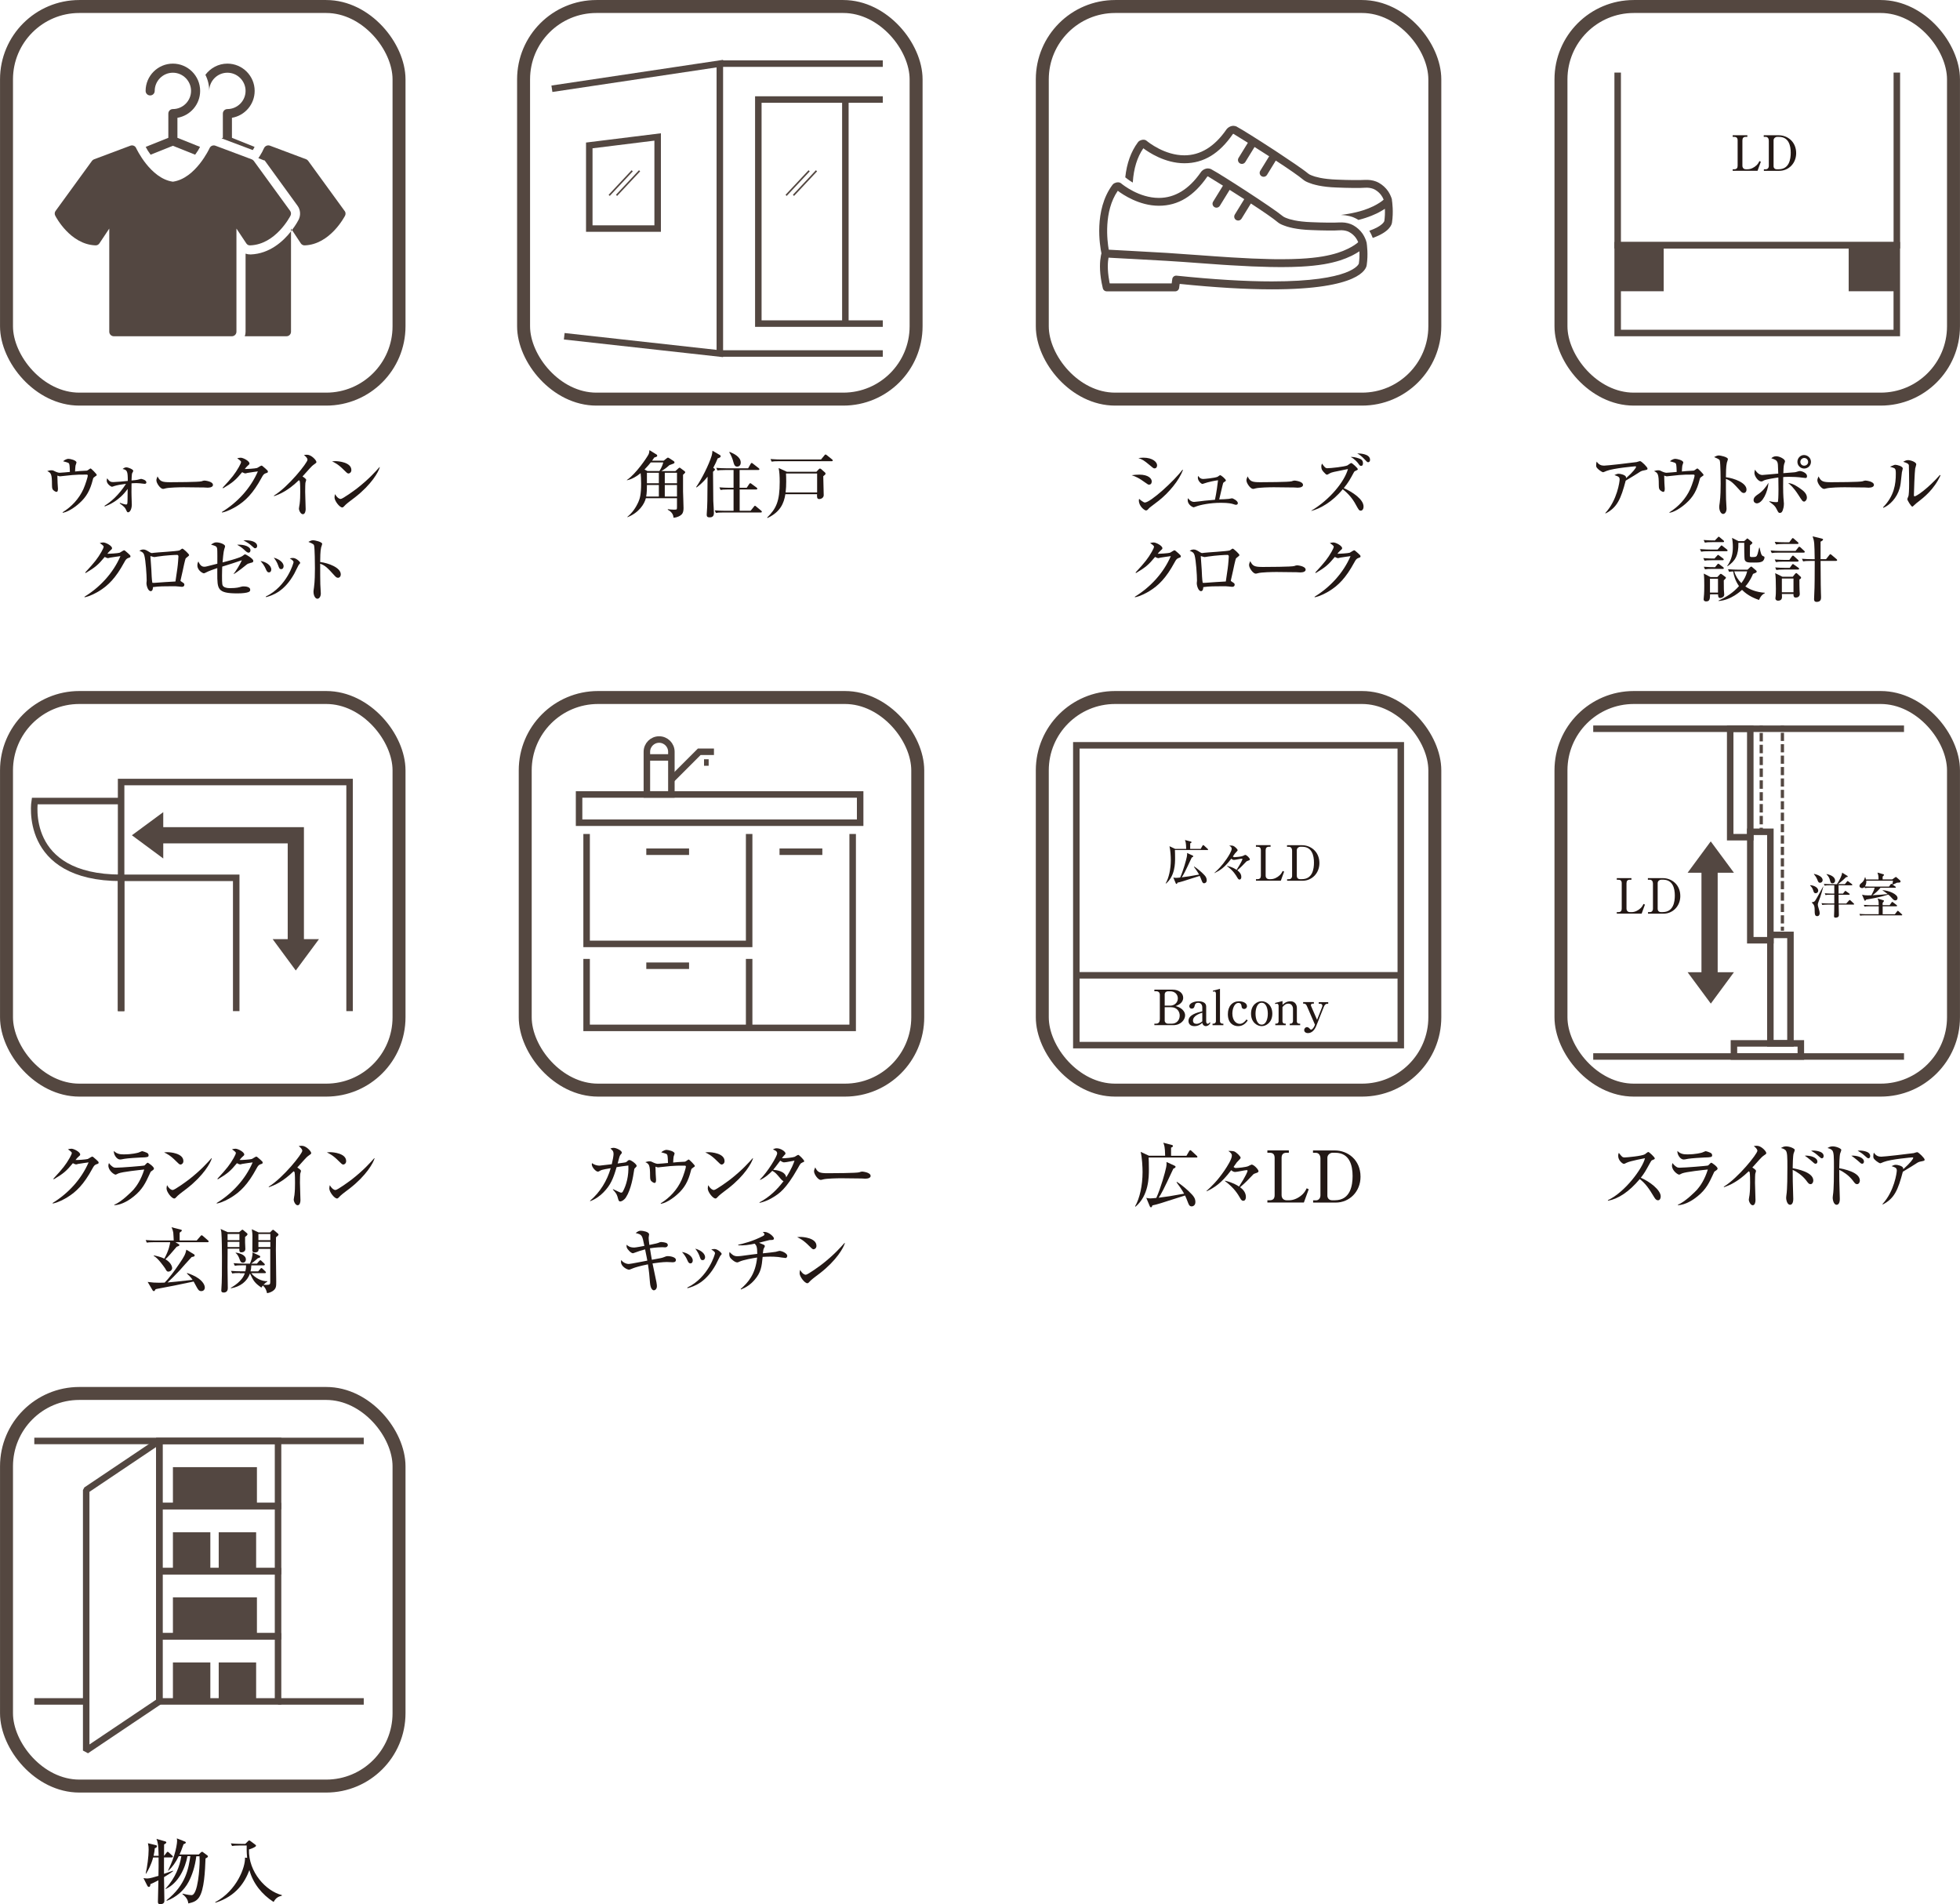 <?xml version="1.0" encoding="UTF-8"?>
<svg id="_レイヤー_2" data-name="レイヤー 2" xmlns="http://www.w3.org/2000/svg" viewBox="0 0 440.01 427.38">
  <defs>
    <style>
      .cls-1 {
        stroke-dasharray: 1.9 .76;
      }

      .cls-1, .cls-2, .cls-3, .cls-4, .cls-5, .cls-6, .cls-7, .cls-8 {
        fill: none;
      }

      .cls-1, .cls-2, .cls-3, .cls-4, .cls-5, .cls-6, .cls-8 {
        stroke: #534741;
      }

      .cls-1, .cls-3, .cls-4, .cls-5, .cls-6, .cls-7, .cls-8 {
        stroke-miterlimit: 10;
      }

      .cls-1, .cls-5, .cls-8 {
        stroke-width: .73px;
      }

      .cls-9 {
        fill: #534741;
      }

      .cls-2 {
        stroke-linejoin: bevel;
      }

      .cls-2, .cls-4 {
        stroke-width: 1.46px;
      }

      .cls-3 {
        stroke-width: 3.64px;
      }

      .cls-10 {
        fill: #231815;
      }

      .cls-6 {
        stroke-width: .36px;
      }

      .cls-7 {
        stroke: #544740;
        stroke-width: 2.91px;
      }

      .cls-8 {
        stroke-dasharray: 1.83 .73;
      }
    </style>
  </defs>
  <g id="_レイヤー_1-2" data-name="レイヤー 1">
    <g>
      <g>
        <path class="cls-10" d="M21.3,107c-.35.21-.37.27-.48.72-.58,2.28-1.41,3.83-3.08,5.29-.26.24-2.07,1.81-3.64,2.08l-.05-.11c2.04-1.25,3.69-3.05,4.68-5.22.46-1.03.98-2.74.98-3,0-.22-.14-.24-.32-.24-1.57,0-1.89,0-3.17.1-.43.03-2.74.29-2.76.29-.1,0-.14-.02-.58-.16,0,.13.05,1.44.05,1.65s.08,1.09.08,1.28c0,.56-.13.72-.32.72-.29,0-.79-.38-.88-.59-.13-.26-.14-.66-.14-.98,0-2.44-.21-2.71-1.07-3.09.22-.08.58-.19.91-.19.37,0,.5.06,1.04.34.05.02.54.22.82.22.37,0,1.99-.16,2.32-.19-.02-.59-.05-1.49-.14-1.75-.11-.3-.19-.32-1.38-.64.61-.55,1.14-.55,1.2-.55.4,0,1.8.32,1.8.83,0,.11-.21.61-.22.7-.02.11-.1.99-.1,1.31.42-.05,1.73-.16,2.15-.16.45,0,.53,0,.79-.18.43-.3.48-.34.54-.34.16,0,1.39,1.27,1.39,1.44,0,.14-.11.21-.42.4Z"/>
        <path class="cls-10" d="M23.48,113.51c1.35-.83,3.16-2.34,4.81-4.92-1.11.14-1.96.29-2.64.5-.06.02-.43.16-.5.16-.24,0-1.19-.63-1.19-1.36,0-.22.05-.38.1-.54.5.75.83.85,1.39.85.48,0,2.6-.19,3.24-.26,0-2.18-.14-2.48-1.17-2.68.3-.22.51-.37.85-.37.4,0,1.55.45,1.55.79,0,.11-.26.53-.29.62-.05.21-.08,1.03-.1,1.54.55-.03,1.35-.14,1.57-.22.06-.02.5-.14.56-.14.11,0,1.2.22,1.2.79,0,.32-.3.32-.4.32-.06,0-.48-.05-.56-.06-.26-.03-.74-.1-1.3-.1-.38,0-.69.02-1.07.05-.02,2.04-.02,2.26,0,2.87,0,.3.06,1.63.06,1.91,0,.91-.38,1.72-.82,1.72-.22,0-.24-.05-.54-.7-.16-.34-.42-.63-1.35-1.3l.05-.13c.72.29,1.23.38,1.38.38.16,0,.27-.03.3-.42.02-.3.03-.48.05-3.08-1.94,2.74-4.34,3.64-5.14,3.94l-.05-.14Z"/>
        <path class="cls-10" d="M46.73,109.46c-.26,0-.66-.02-.98-.05-.3-.02-4.22-.05-4.49-.05-.93,0-3.38.05-4.12.26-.29.08-.42.11-.54.11-.59,0-1.49-1.27-1.49-1.91,0-.21.06-.48.26-.9.56,1.12.95,1.31,2.85,1.31.93,0,6.49-.02,7.04-.21.24-.08.43-.16.64-.16.03,0,1.91.14,1.91.99,0,.27-.3.59-1.07.59Z"/>
        <path class="cls-10" d="M59.73,106.19c-.46.14-.66.38-.99,1.01-1.94,3.57-3.64,5.21-5.64,6.44-.61.37-1.97,1.15-3.24,1.39l-.06-.11c3.51-2.15,6.44-5.31,8.09-9.12-.37.05-1.65.22-2.34.34-.08.02-.34.11-.45.11-.16,0-.43-.1-.74-.27-1.44,1.75-2.13,2.34-4.28,3.61l-.11-.11c2.18-2.36,2.77-3.13,3.65-4.65.35-.61.5-.98.5-1.17,0-.18-.54-.59-.88-.79.26-.08.53-.14.8-.14.56,0,1.96.74,1.96,1.28,0,.18-.03.22-.46.59-.21.19-.27.27-.59.66.4.03,2.37-.1,2.74-.22.18-.06.85-.54,1.01-.54.13,0,.21.06.9.67.46.42.54.51.54.67,0,.22-.1.26-.4.35Z"/>
        <path class="cls-10" d="M70.55,104.2c-.45.32-.64.53-1.04.96-.26.27-1.36,1.52-1.6,1.78.27.16.83.54.83.77,0,.11-.16.56-.18.66-.02.13-.05.98-.05,2,0,.63.11,3.38.11,3.93,0,.4-.14,1.11-.63,1.11s-.88-.83-.88-1.27c0-.16.14-.88.16-1.03.11-.91.13-1.81.13-2.72,0-.32,0-2.07-.1-2.39q-.03-.1-.21-.22c-2.44,2.37-4.33,3.16-5.55,3.57l-.06-.1c3.27-2,7.55-7.4,7.55-8.06,0-.4-.43-.77-.8-1.07.21-.03.42-.06.7-.06.99,0,2.1,1.25,2.1,1.62,0,.19-.06.24-.5.53Z"/>
        <path class="cls-10" d="M78.26,106.28c-.27,0-.48-.22-1.03-.77-1.31-1.33-2.1-1.68-2.68-1.96.29-.03.48-.05.79-.05.54,0,3.54.22,3.54,2,0,.5-.37.77-.63.77ZM79.7,111.62c-.59.46-1.56,1.15-2.1,1.65-.1.08-.46.51-.56.56-.08.05-.16.06-.22.06-.58,0-1.72-1.46-1.72-2.24,0-.27.06-.54.11-.75.51.87.99,1.09,1.27,1.09.45,0,3.13-1.96,3.7-2.4,2.61-2.04,4.15-3.77,5.02-4.76l.06.03c-.26,1.03-1.86,3.88-5.56,6.76Z"/>
        <path class="cls-10" d="M28.88,125.21c-.46.14-.66.38-.99,1.01-1.94,3.57-3.64,5.21-5.64,6.44-.61.37-1.97,1.15-3.24,1.39l-.06-.11c3.51-2.15,6.44-5.31,8.09-9.12-.37.05-1.65.22-2.34.34-.08.02-.34.11-.45.11-.16,0-.43-.1-.74-.27-1.44,1.75-2.13,2.34-4.28,3.61l-.11-.11c2.18-2.36,2.77-3.13,3.65-4.65.35-.61.5-.98.5-1.17,0-.18-.54-.59-.88-.79.26-.08.53-.14.8-.14.56,0,1.96.74,1.96,1.28,0,.18-.03.22-.46.59-.21.19-.27.27-.59.66.4.03,2.37-.1,2.74-.22.18-.06.85-.55,1.01-.55.13,0,.21.06.9.67.46.42.54.51.54.67,0,.22-.1.26-.4.35Z"/>
        <path class="cls-10" d="M41.69,125.31c-.11.16-.58,2.29-.67,2.79-.05.21-.5,2.18-.5,2.21,0,.1.03.11.37.34.34.21.5.32.5.58,0,.32-.24.48-.56.48-.14,0-.21-.02-.79-.08-.35-.05-.64-.05-1.63-.05-1.36,0-2.72,0-4.07.19,0,.16-.02.91-.5.91-.61,0-.96-1.22-.96-1.8,0-.1.05-.56.05-.58,0-1.12-.22-4.58-.54-5.67-.19-.62-.51-.79-1.11-1.01.19-.11.5-.29.87-.29.46,0,.69.14,1.54.66.18.11.29.14.42.14.11,0,.3-.03.45-.06.38-.08,5.27-.34,5.75-.54.11-.05.51-.4.63-.4.21,0,1.52,1.2,1.52,1.46,0,.18-.67.59-.75.72ZM39.81,124.54c-.61,0-2.6.1-4.46.38-.1.02-.61.11-.74.11s-.79-.22-.79-.22c-.05,0-.05.06-.05.1,0,.22.19,2.48.21,2.97.03.79.08,2.2.22,2.92.27.03.37.03.72,0,1.49-.11,2.98-.22,4.47-.29.05-.32.1-.59.43-2.95.13-.87.24-2.55.24-2.68,0-.18-.13-.34-.27-.34Z"/>
        <path class="cls-10" d="M56.09,126.4c-.42.1-.5.14-.66.27-.16.14-2.05,1.68-2.96,2.18v-.08c.42-.51,1.39-2.02,1.83-3.03-1.52.53-2.56.85-4.41,1.43,0,.16-.05.96-.05,2,0,2.04.06,2.21.32,2.45.4.37,1.17.38,1.49.38,1.49,0,2-.18,2.4-.29.26-.08.42-.1.66-.1.53,0,1.46.13,1.46.74,0,.26-.08.42-.4.54-.37.16-1.25.29-2.45.29-4.54,0-4.54-.96-4.54-4.49v-1.19c-.85.29-1.88.64-2.52.98-.29.16-.4.19-.51.19-.24,0-1.44-.64-1.44-1.76,0-.46.11-.69.22-.9.19.42.53,1.19,1.31,1.19.16,0,.45-.02.79-.13.34-.1,1.84-.46,2.16-.55,0-.54.02-2.96-.03-3.3-.1-.59-.22-.64-1.39-.99.58-.37.77-.5,1.22-.5.75,0,1.94.43,1.94.87,0,.1-.05.27-.19.67-.16.43-.34,2.4-.38,2.96.22-.05,3.96-.99,4.54-1.49.38-.32.46-.32.56-.32.13,0,1.8.96,1.8,1.44,0,.34-.13.38-.75.51ZM55.8,124.04c-.21,0-.43-.13-.82-.5-.5-.46-.83-.77-1.75-1.28,1.54-.1,3,.4,3,1.25,0,.26-.13.53-.43.53ZM57.28,123.05c-.18,0-.22-.03-.62-.4-.71-.66-1.04-.83-2.02-1.38,1.7-.1,3.09.35,3.09,1.28,0,.34-.24.5-.45.5Z"/>
        <path class="cls-10" d="M60.9,127.81c0,.42-.22.66-.51.66-.4,0-.56-.38-.74-.8-.26-.61-.7-1.27-1.17-1.76,1.27.18,2.42,1.01,2.42,1.91ZM59.68,133.88c4.76-2.28,6.22-7.52,6.22-7.71,0-.32-.5-.64-.85-.83.19-.06.43-.11.72-.11.74,0,1.62.87,1.62,1.09,0,.1-.03.13-.35.5-.08.1-.79,1.6-.95,1.89-2.18,3.94-4.71,4.87-6.38,5.32l-.03-.14ZM63.67,127.07c0,.3-.16.67-.54.67s-.45-.19-.71-.9c-.16-.45-.43-1.01-.96-1.68,1.46.4,2.21,1.23,2.21,1.91Z"/>
        <path class="cls-10" d="M75.84,129.67c-.26,0-.46-.18-.69-.43-1.67-1.84-2.12-2.31-3.27-2.72-.03.99.03,4.5.03,4.6,0,.32.11,1.78.11,2.07,0,.69-.34,1.19-.77,1.19-.46,0-.87-.69-.87-1.57,0-.18,0-.24.11-.98.19-1.31.21-3.3.21-4.26,0-.82-.03-4.54-.19-5.13-.05-.21-.1-.35-1.28-.82.26-.14.66-.37,1.06-.37.3,0,2.04.34,2.04.83,0,.13-.21.67-.24.79-.19.79-.21,2.4-.21,3.27,1.83.22,4.62,1.25,4.62,2.76,0,.58-.37.79-.66.79Z"/>
      </g>
      <g>
        <path class="cls-9" d="M33.71,21.42c.57,0,1.02-.45,1.02-1.02,0-2.24,1.84-4.08,4.08-4.08s4.08,1.84,4.08,4.08-1.84,4.08-4.08,4.08c-.57,0-1.02.45-1.02,1.02v5.43l-5.08,2.04c.24.49.63,1.12,1.1,1.75l5-2,5,2c.47-.63.86-1.26,1.1-1.75l-5.08-2.04v-4.49c2.9-.49,5.1-3.02,5.1-6.04,0-3.37-2.75-6.12-6.12-6.12s-6.12,2.75-6.12,6.12c0,.57.45,1.02,1.02,1.02Z"/>
        <path class="cls-9" d="M65.33,51.93c.08-.1.14-.2.22-.31l-.22-.33v.63Z"/>
        <path class="cls-9" d="M56.19,55.07c5.68-.22,8.89-6.41,9.03-6.67.17-.34.14-.75-.08-1.06l-8.16-11.22c-.12-.16-.28-.28-.47-.36l-8.16-3.06c-.51-.18-1.06.04-1.29.53-.03.07-3.16,6.84-8.25,7.55-5.07-.71-8.22-7.48-8.25-7.55-.22-.49-.78-.72-1.29-.53l-8.16,3.06c-.19.07-.35.19-.47.36l-8.16,11.22c-.23.31-.26.72-.08,1.06.13.26,3.35,6.45,9.03,6.67.37.02.69-.16.89-.45l2.21-3.32v23.15c0,.56.46,1.02,1.02,1.02h26.51c.56,0,1.02-.46,1.02-1.02v-23.15l2.21,3.32c.2.3.5.48.89.45Z"/>
        <path class="cls-9" d="M51.05,16.32c2.24,0,4.08,1.84,4.08,4.08s-1.84,4.08-4.08,4.08c-.57,0-1.02.45-1.02,1.02v5.43l-.29.12,7,2.63.1-.14c.16-.29.27-.45.31-.57l-5.08-2.04v-4.49c2.9-.49,5.1-3.02,5.1-6.04,0-3.37-2.75-6.12-6.12-6.12-2.02,0-3.81,1-4.94,2.51.55,1.08.86,2.3.86,3.61,0-2.24,1.84-4.08,4.08-4.08Z"/>
        <path class="cls-9" d="M77.36,47.34l-8.16-11.22c-.1-.16-.27-.29-.45-.37l-8.16-3.06c-.51-.18-1.08.06-1.31.55,0,.02-.08.18-.24.47-.08.2-.22.47-.41.78-.04.08-.1.16-.16.27-.12.22-.29.47-.47.73l1.12.45c.08.04.18.06.29.06l7.36,10.14c.69.92.78,2.14.27,3.18-.14.27-.63,1.18-1.49,2.3l1.98,3c.2.29.51.47.9.45,5.67-.22,8.89-6.4,9.04-6.67.16-.35.14-.75-.1-1.06Z"/>
        <path class="cls-9" d="M56.27,57.11h-.02c-.41,0-.78-.06-1.12-.18v17.52c0,.37-.06.69-.18,1.02h9.36c.57,0,1.02-.45,1.02-1.02v-22.52c-1.73,2.2-4.77,5.02-9.06,5.18Z"/>
      </g>
      <rect class="cls-7" x="1.46" y="1.46" width="88.12" height="88.12" rx="16.35" ry="16.35"/>
      <g>
        <g>
          <path class="cls-10" d="M271.06,190.78h-7.3c.02.39.04.96.04,1.78,0,1.21,0,4.02-2.04,5.75l-.07-.05c.71-1.21,1.15-3.2,1.15-5.23,0-.77-.08-2.24-.3-3.1l1.28.6h2.47c-.02-1.35-.14-1.66-.28-2l1.31.34c.05.01.17.07.17.16,0,.13-.2.22-.3.25v1.25h2.35l.41-.71c.05-.09.11-.15.17-.15s.15.08.2.12l.78.72c.05.04.11.1.11.17,0,.1-.09.11-.16.11ZM270.34,198.25c-.32,0-.43-.26-.55-.56-.15-.39-.36-.92-.46-1.1-.4.13-2.22.7-2.59.82-.35.12-1.72.57-2.41.7-.02.09-.07.28-.22.28-.09,0-.14-.1-.17-.16l-.54-1.29c.19.05.3.09.6.09.25,0,.63-.04.94-.08.7-1.57,1.36-3.93,1.5-4.67.09-.43.07-.63.05-.84l1.25.58c.08.03.14.09.14.16,0,.12-.14.21-.34.28-1.55,3.34-1.86,3.88-2.25,4.45,1.08-.13,2.1-.28,3.9-.62-.34-.62-.87-1.35-1.16-1.74l.05-.07c.64.4,1.65,1.21,2.3,1.93.25.27.52.62.52,1.15,0,.59-.45.68-.58.68Z"/>
          <path class="cls-10" d="M275.47,194.33c1.19.28,1.8.67,2.14.9,1.11-1.73,1.3-2.32,1.3-2.39,0-.1-.05-.12-.12-.12-.26,0-1.5.28-1.78.28-.23,0-.43-.12-.6-.27-1.52,2.01-2.55,2.64-3.76,3.23l-.03-.04c.76-.7,1.63-1.5,2.75-3.14.47-.7,1.14-1.75,1.14-2.31,0-.3-.24-.47-.55-.7.2,0,.7,0,.9.08.34.13.99.75.99.98,0,.13-.51.59-.6.71-.08.1-.4.58-.48.69.19.16.26.16.36.16.26,0,1.56-.12,1.89-.28.07-.03.46-.24.51-.24.35,0,1.06.75,1.06,1.02,0,.16-.22.24-.38.28-.28.09-.36.13-.47.25-.61.64-1.17,1.25-1.97,1.91.31.24.9.7.9,1.5,0,.26-.1.58-.41.58-.21,0-.35-.2-.43-.34-.42-.72-.94-1.61-2.37-2.69v-.05Z"/>
          <path class="cls-10" d="M281.95,197.32h.35c.56,0,.76-.3.76-.8v-5.67c0-.57-.26-.8-.76-.8h-.35v-.36h3.29v.36h-.35c-.52,0-.76.25-.76.8v5.67c0,.54.36.8.76.8h.4c.71,0,1.46-.36,2.02-.9.36-.35.52-.69.65-.94l.32.15-.74,2.03h-5.58v-.35Z"/>
          <path class="cls-10" d="M288.92,189.7h3.37c1.94,0,3.91,1.42,3.91,4.02,0,2.25-1.66,3.96-3.8,3.96h-3.45v-.35h.47c.31,0,.65-.25.65-.77v-5.65c0-.47-.25-.85-.7-.85h-.44v-.36ZM291.13,196.61c0,.36.23.71.72.71h.41c2.43,0,2.72-2.34,2.72-3.72,0-1.57-.44-3.55-2.64-3.55h-.45c-.27,0-.76.26-.76.76v5.79Z"/>
        </g>
        <g>
          <path class="cls-10" d="M362.96,204.72h.35c.56,0,.76-.3.76-.8v-5.67c0-.57-.26-.8-.76-.8h-.35v-.36h3.29v.36h-.35c-.52,0-.76.25-.76.8v5.67c0,.54.36.8.76.8h.4c.71,0,1.46-.36,2.02-.9.36-.35.52-.69.64-.94l.32.15-.74,2.03h-5.58v-.35Z"/>
          <path class="cls-10" d="M369.94,197.09h3.37c1.94,0,3.91,1.42,3.91,4.02,0,2.25-1.66,3.96-3.8,3.96h-3.45v-.35h.47c.31,0,.64-.25.64-.77v-5.65c0-.47-.25-.85-.7-.85h-.44v-.36ZM372.14,204c0,.36.23.71.72.71h.41c2.43,0,2.72-2.34,2.72-3.72,0-1.57-.44-3.55-2.64-3.55h-.45c-.27,0-.76.26-.76.76v5.79Z"/>
        </g>
        <g>
          <path class="cls-10" d="M406.39,198.67c1.03.08,1.79.61,1.79,1.23,0,.4-.32.58-.56.58-.36,0-.44-.23-.6-.74-.13-.4-.35-.7-.67-1.01l.03-.07ZM409.32,198.99c-.15.61-.51,2-1.08,3.43-.12.31-.15.48-.15.62,0,.21.02.27.22.94.13.45.2.69.2.98s-.13.66-.56.66c-.54,0-.56-.45-.57-1.46-.01-.52-.01-1.06-.64-1.57v-.07c.39-.07.57-.13.74-.35.23-.28,1.4-2.46,1.8-3.19h.04ZM407.28,196.14c.71.16,1.89.59,1.89,1.39,0,.39-.3.6-.56.6-.36,0-.44-.21-.67-.8-.04-.11-.24-.56-.73-1.13l.07-.07ZM414.48,202.78l.6-.66c.05-.05.12-.13.16-.13.07,0,.16.08.21.12l.68.64c.08.07.11.11.11.17,0,.1-.09.11-.16.11h-3.31c0,.37.05,2.15.05,2.32s0,.61-.8.61c-.28,0-.29-.21-.29-.38,0-.09.04-.9.04-1.04.01-.42.01-.51.02-1.51h-1.52c-.67,0-.91.03-1.18.08l-.17-.4c.51.04,1.04.07,1.55.07h1.32v-1.97h-.79c-.67,0-.91.02-1.18.08l-.17-.4c.51.04,1.04.07,1.55.07h.59v-1.86h-.99c-.67,0-.91.02-1.18.08l-.17-.4c.51.04,1.03.07,1.55.07h1.38c.39-.59.8-1.33,1.03-1.98.11-.29.12-.43.14-.61l1.1.68c.1.05.16.1.16.17,0,.13-.11.14-.37.16-.29.28-1.1,1.07-1.84,1.57h1.56l.46-.56c.05-.07.12-.14.17-.14.04,0,.13.08.2.12l.74.56c.05.04.11.1.11.16,0,.11-.1.12-.17.12h-2.92v1.86h.99l.38-.47c.05-.07.11-.14.16-.14.04,0,.13.07.2.12l.66.47c.05.04.11.1.11.16,0,.11-.1.12-.16.12h-2.34c0,1.09,0,1.21.01,1.97h1.72ZM410.08,196.18c1.02.19,1.89.7,1.89,1.45,0,.48-.36.63-.58.63-.4,0-.46-.27-.55-.64-.16-.7-.48-1.07-.81-1.4l.04-.04Z"/>
          <path class="cls-10" d="M426.87,205.44h-8.09c-.67,0-.91.02-1.18.07l-.17-.39c.66.05,1.43.07,1.55.07h2.78c.02-.71.02-.79.01-1.78h-2.01c-.67,0-.91.02-1.18.07l-.17-.39c.67.05,1.43.07,1.55.07h1.8c-.01-.87-.03-.93-.24-1.5l1.29.4c.08.02.14.08.14.14,0,.08-.21.32-.31.44v.51h1.58l.42-.59s.1-.14.16-.14c.05,0,.07.01.21.12l.77.59c.05.04.11.1.11.16,0,.1-.1.12-.17.12h-3.07v1.78h2.74l.49-.63c.09-.11.12-.14.16-.14.07,0,.16.08.21.12l.68.63c.08.07.11.1.11.16,0,.1-.09.12-.16.12ZM426.51,198.07s-.58.04-.67.05c-.38.2-.6.31-.95.43l.63.44c.05.03.09.09.09.15,0,.1-.09.11-.16.11h-3.29c-.49.62-1.15,1.23-1.79,1.68,1.14-.07,2.57-.15,3.41-.26-.31-.24-.74-.59-1.14-.8l.04-.07c1.29.07,3.31.85,3.31,1.77,0,.36-.25.52-.49.52-.3,0-.42-.13-.78-.52-.4-.44-.54-.57-.8-.78-2.03.64-4.15.98-4.95,1.11-.09.09-.1.1-.17.2-.02.03-.05.07-.11.07-.07,0-.12-.07-.15-.14l-.52-1.23c.5.14.97.16,1.3.16.15,0,.42,0,.8-.02.38-.7.63-1.26.73-1.69h-.99c-.67,0-.91.03-1.18.08l-.11-.25c-.05.05-.24.25-.54.25-.26,0-.58-.17-.58-.49s.26-.51.46-.68c.28-.23.55-.46.78-1.29h.05c.09.25.12.36.16.52h2.82c0-.63,0-.87-.24-1.54l1.3.36c.07.02.17.07.17.14,0,.09-.07.15-.14.23-.07.05-.11.11-.17.17v.63h2.16l.61-.44c.13-.09.15-.1.21-.1.08,0,.12.04.22.13l.73.64s.1.13.1.22c0,.02,0,.15-.16.22ZM418.96,197.66c.01.08.02.13.02.24,0,.35-.11.75-.32,1.05.43.03.96.04,1.39.04h4.03l.34-.48c.04-.05.12-.14.16-.14.05,0,.07.01.2.12.05-.12.14-.33.19-.83h-6.01Z"/>
        </g>
        <g>
          <path class="cls-10" d="M268.57,259.79h-10.71c.03.58.06,1.41.06,2.61,0,1.78,0,5.9-3,8.43l-.1-.08c1.04-1.78,1.68-4.7,1.68-7.68,0-1.12-.11-3.29-.43-4.55l1.88.88h3.62c-.03-1.99-.21-2.44-.42-2.93l1.92.5c.08.02.26.1.26.24,0,.19-.29.32-.43.37v1.83h3.45l.61-1.04c.08-.13.16-.22.26-.22s.22.11.29.18l1.14,1.06c.08.06.16.14.16.26,0,.14-.13.16-.24.16ZM267.51,270.76c-.47,0-.63-.38-.8-.82-.22-.58-.53-1.35-.67-1.62-.59.19-3.25,1.03-3.8,1.2-.51.18-2.52.83-3.54,1.03-.03.13-.1.42-.32.42-.13,0-.21-.14-.26-.24l-.79-1.89c.27.08.43.13.88.13.37,0,.93-.06,1.38-.11,1.03-2.31,1.99-5.77,2.2-6.84.13-.63.1-.93.08-1.23l1.83.85c.11.05.21.13.21.24,0,.18-.21.3-.5.42-2.28,4.9-2.73,5.69-3.3,6.52,1.59-.19,3.08-.42,5.72-.91-.5-.91-1.28-1.99-1.7-2.55l.08-.1c.95.59,2.42,1.78,3.38,2.84.37.4.77.91.77,1.68,0,.87-.66.99-.85.99Z"/>
          <path class="cls-10" d="M275.02,265c1.75.42,2.64.98,3.14,1.31,1.63-2.53,1.91-3.4,1.91-3.51,0-.14-.08-.18-.18-.18-.38,0-2.2.42-2.61.42-.34,0-.63-.18-.88-.4-2.23,2.95-3.73,3.88-5.51,4.74l-.05-.06c1.12-1.03,2.39-2.2,4.04-4.6.69-1.03,1.67-2.56,1.67-3.38,0-.43-.35-.69-.8-1.03.29,0,1.03,0,1.31.11.5.19,1.46,1.11,1.46,1.44,0,.19-.75.87-.88,1.04-.11.14-.59.85-.71,1.01.27.24.38.24.53.24.38,0,2.29-.18,2.77-.42.1-.05.67-.35.75-.35.51,0,1.55,1.11,1.55,1.49,0,.24-.32.35-.56.42-.42.13-.53.19-.69.37-.9.95-1.72,1.83-2.89,2.8.45.35,1.31,1.03,1.31,2.2,0,.38-.14.85-.61.85-.3,0-.51-.29-.62-.5-.61-1.06-1.38-2.36-3.48-3.94l.02-.08Z"/>
          <path class="cls-10" d="M284.52,269.39h.51c.82,0,1.12-.43,1.12-1.17v-8.32c0-.83-.38-1.17-1.12-1.17h-.51v-.53h4.82v.53h-.51c-.77,0-1.12.37-1.12,1.17v8.32c0,.79.53,1.17,1.12,1.17h.59c1.04,0,2.15-.53,2.97-1.31.53-.51.77-1.01.95-1.38l.46.22-1.09,2.98h-8.19v-.51Z"/>
          <path class="cls-10" d="M294.75,258.21h4.94c2.85,0,5.74,2.08,5.74,5.9,0,3.3-2.44,5.8-5.58,5.8h-5.06v-.51h.69c.45,0,.95-.37.95-1.12v-8.29c0-.69-.37-1.25-1.03-1.25h-.64v-.53ZM297.99,268.35c0,.53.34,1.04,1.06,1.04h.61c3.56,0,3.99-3.43,3.99-5.45,0-2.31-.64-5.21-3.88-5.21h-.66c-.4,0-1.12.38-1.12,1.12v8.5Z"/>
        </g>
        <rect class="cls-7" x="233.99" y="156.55" width="88.12" height="88.12" rx="16.35" ry="16.35"/>
        <g>
          <path class="cls-10" d="M372.2,269.39c-.43,0-.67-.42-.83-.67-1.23-2.05-1.97-3.08-3.25-4.09-2.45,2.92-4.89,4.47-7.15,4.87v-.13c3.83-1.78,7.79-7.15,8.32-9.42-.05.02-3.25.59-4.1,1.01-.46.24-.53.26-.66.26-.24,0-1.25-.74-1.25-1.76,0-.42.06-.53.14-.71.66.85.79,1.03,1.31,1.03.38,0,3.89-.3,4.55-.72.11-.08.62-.51.75-.51.21,0,1.46,1.19,1.46,1.44,0,.18-.11.22-.62.42-.14.06-.21.18-.45.61-1.06,1.92-1.23,2.24-2.07,3.32,1.96.82,4.47,2.74,4.47,4.18,0,.38-.14.88-.63.88Z"/>
          <path class="cls-10" d="M384.93,262.92c-.08.06-.13.14-.46.88-.72,1.54-1.44,3.16-3.43,4.74-.8.66-2.61,1.91-4.36,1.96v-.11c1.62-.64,3.89-2.92,4.33-3.41.69-.79,1.68-2.2,2.39-4.49-.96.1-4.9.5-5.82.88-.1.05-.51.27-.61.27-.34,0-1.62-.91-1.62-2.02,0-.18.03-.34.13-.58.13.18.29.42.71.74.37.27.48.3.93.3,1.06,0,6.15-.4,6.35-.5.13-.08.56-.62.69-.62.16,0,1.43.9,1.43,1.31,0,.21-.16.32-.64.64ZM382.79,259.78c-.75.03-3.13.18-3.8.3-.72.13-.8.16-1.03.16-.75,0-1.47-1.12-1.39-1.92.75.77,1.63.77,2.28.77,1.81,0,3.06-.34,3.25-.4.14-.03.71-.32.83-.32s.82.24,1.01.34c.22.1.43.26.43.58,0,.42-.26.45-1.59.5Z"/>
          <path class="cls-10" d="M396.03,259.3c-.45.32-.64.53-1.04.96-.26.27-1.36,1.52-1.6,1.78.27.16.83.54.83.77,0,.11-.16.56-.18.66-.02.13-.05.98-.05,2,0,.63.11,3.38.11,3.93,0,.4-.14,1.11-.62,1.11s-.88-.83-.88-1.27c0-.16.14-.88.16-1.03.11-.91.13-1.81.13-2.72,0-.32,0-2.07-.1-2.39q-.03-.1-.21-.22c-2.44,2.37-4.33,3.16-5.55,3.57l-.06-.1c3.27-2,7.55-7.4,7.55-8.06,0-.4-.43-.77-.8-1.07.21-.03.42-.06.7-.06.99,0,2.1,1.25,2.1,1.62,0,.19-.06.24-.5.53Z"/>
          <path class="cls-10" d="M406.46,265.77c-.35,0-.45-.11-1.01-.87-.87-1.12-2.15-1.97-3-2.34,0,.37.02,2.24.02,2.55.02.62.11,3.38.11,3.94,0,.24,0,1.35-.72,1.35s-.88-1.3-.88-1.52.05-.55.06-.66c.22-1.3.22-4.73.22-6.22,0-2.26,0-3.45-.42-3.85-.34-.32-.77-.42-1.03-.48.18-.11.59-.38,1.12-.38.91,0,1.99.51,1.99.8,0,.13-.21.67-.26.79-.16.54-.21,2.63-.21,3.32.9.16,4.63.85,4.63,2.76,0,.37-.22.82-.64.82ZM407.6,261.19c-.24,0-.32-.08-1.06-.75-.02,0-.82-.71-1.39-1.06,1.3-.08,2.85.42,2.85,1.33,0,.37-.24.48-.4.48ZM409.03,259.98c-.21,0-.37-.13-1.14-.83-.11-.1-.48-.42-1.31-.87.22-.03.29-.05.43-.05.06,0,2.39,0,2.39,1.23,0,.24-.13.51-.37.51Z"/>
          <path class="cls-10" d="M416.91,265.77c-.35,0-.45-.11-1.01-.87-.87-1.12-2.15-1.97-3-2.34,0,.37.02,2.24.02,2.55.02.62.11,3.38.11,3.94,0,.24,0,1.35-.72,1.35s-.88-1.3-.88-1.52.05-.55.06-.66c.22-1.3.22-4.73.22-6.22,0-2.26,0-3.45-.42-3.85-.34-.32-.77-.42-1.03-.48.18-.11.59-.38,1.12-.38.91,0,1.99.51,1.99.8,0,.13-.21.67-.26.79-.16.54-.21,2.63-.21,3.32.9.16,4.63.85,4.63,2.76,0,.37-.22.82-.64.82ZM418.05,261.19c-.24,0-.32-.08-1.06-.75-.02,0-.82-.71-1.39-1.06,1.3-.08,2.85.42,2.85,1.33,0,.37-.24.48-.4.48ZM419.48,259.98c-.21,0-.37-.13-1.14-.83-.11-.1-.48-.42-1.31-.87.22-.03.29-.05.43-.05.06,0,2.39,0,2.39,1.23,0,.24-.13.51-.37.51Z"/>
          <path class="cls-10" d="M430.98,260.74c-.13.03-.32.1-.48.19-1.15.74-1.36.87-3.32,2.05-1.06,4.01-1.88,6.03-4.52,7.36l-.05-.1c2.68-2.9,3.21-7.1,3.21-7.5,0-.59-.24-.69-1.17-1.01.35-.18.62-.3.96-.3.43,0,1.43.27,1.6.64.08.16.06.27.06.35,1.59-1.41,2.24-2.31,2.24-2.55,0-.06-.02-.11-.18-.11-.1,0-4.89.42-6.44,1.03-.13.05-.67.3-.79.3-.19,0-.77-.42-.91-.53-.61-.54-.64-.64-.64-1.04,0-.45.06-.64.13-.82.43.69,1.01.91,1.63.91.67,0,6.09-.62,7.31-.8.13-.03.66-.22.77-.22.32,0,1.68,1.36,1.68,1.67,0,.26-.05.27-1.11.48Z"/>
        </g>
        <rect class="cls-7" x="350.43" y="156.55" width="88.12" height="88.12" rx="16.35" ry="16.35"/>
        <path class="cls-9" d="M378.86,195.88l5.19-7.04,5.21,7.04h-10.4Z"/>
        <path class="cls-9" d="M389.26,218.21l-5.19,7.04-5.21-7.04h10.4Z"/>
        <line class="cls-3" x1="383.79" y1="219.53" x2="383.79" y2="194.19"/>
        <g>
          <path class="cls-10" d="M259.16,229.75h.39c.66,0,.83-.51.83-1.04v-5.44c0-.49-.32-.79-.77-.79h-.46v-.36h4.09c1.46,0,2.38.81,2.38,1.82,0,1.23-1.25,1.7-1.69,1.87.35.1.85.24,1.32.62.21.16.8.68.8,1.46,0,.96-.93,2.2-2.67,2.2h-4.23v-.35ZM261.47,225.71h1.23c.9,0,1.72-.63,1.72-1.64,0-.88-.69-1.58-1.67-1.58h-.57c-.38,0-.71.27-.71.68v2.55ZM261.47,226.06v3.06c0,.29.29.63.72.63h.96c.9,0,1.69-.73,1.69-1.82,0-.86-.58-1.87-1.97-1.87h-1.41Z"/>
          <path class="cls-10" d="M271.73,229.56c-.29.67-.9.75-1.03.75-.3,0-.69-.19-.79-.75-.28.25-.83.75-1.76.75s-1.34-.52-1.34-1.17c0-1.38,1.88-1.86,3.1-2.16v-.86c0-.56-.29-1.05-.92-1.05s-.72.35-.84.83c-.09.33-.31.48-.59.48-.46,0-.57-.36-.57-.56,0-.62,1.05-1.09,2.07-1.09.72,0,1.72.23,1.72,1.16v3.37c0,.46.26.52.35.52s.27-.08.47-.32l.13.1ZM269.91,227.29c-.51.16-2.09.66-2.09,1.77,0,.49.31.73.79.73.1,0,.66,0,1.3-.56v-1.94Z"/>
          <path class="cls-10" d="M272.28,222.36l1.6-.43v7.31c0,.24.21.51.5.51h.26v.35h-2.43v-.35h.26c.23,0,.5-.23.5-.52v-6.17c0-.14-.03-.54-.34-.54-.07,0-.13.01-.32.05l-.04-.22Z"/>
          <path class="cls-10" d="M280.11,229.04c-.35.49-.98,1.27-2.15,1.27-1.06,0-2.31-.64-2.31-2.7,0-1.77,1.01-2.88,2.52-2.88.85,0,1.77.38,1.77,1.1,0,.39-.32.63-.62.63-.07,0-.54,0-.59-.58-.02-.23-.08-.78-.7-.78-.93,0-1.37,1.34-1.37,2.37,0,1.53.81,2.32,1.67,2.32.16,0,.8,0,1.51-.99l.26.24Z"/>
          <path class="cls-10" d="M285.63,227.51c0,1.96-1.39,2.8-2.39,2.8s-2.39-.84-2.39-2.8,1.37-2.79,2.39-2.79,2.39.85,2.39,2.79ZM281.86,227.51c0,1.13.37,2.46,1.38,2.46s1.38-1.34,1.38-2.46-.37-2.45-1.38-2.45-1.38,1.34-1.38,2.45Z"/>
          <path class="cls-10" d="M287.92,224.69v.84c.35-.33.86-.8,1.79-.8,1.04,0,1.43.82,1.43,1.47v3.08c0,.25.21.47.46.47h.28v.35h-2.34v-.35h.25c.23,0,.48-.24.48-.55v-2.78c0-.47-.26-1.16-1.04-1.16-.56,0-.96.31-1.32.78v3.21c0,.24.19.49.45.49h.28v.35h-2.34v-.35h.29c.26,0,.45-.24.45-.5v-3.44c0-.15-.03-.52-.36-.52-.02,0-.2.01-.4.07l-.04-.24,1.67-.43Z"/>
          <path class="cls-10" d="M295.68,228.88l1.1-2.79c.04-.1.09-.25.09-.37,0-.25-.21-.44-.46-.44h-.36v-.35h2.13v.35c-.4,0-.71.01-1.01.76l-1.65,4.16c-.41,1.04-1.06,1.67-1.89,1.67-.57,0-.85-.34-.85-.67s.27-.67.63-.67c.27,0,.46.2.51.25.27.27.29.31.41.31.33,0,.69-.64.75-.8l.12-.31-1.82-4.21c-.12-.26-.31-.51-.6-.51h-.23v-.35h2.41v.35h-.34c-.23,0-.33.2-.33.36,0,.1.03.15.11.33l1.26,2.91Z"/>
        </g>
        <rect class="cls-4" x="241.63" y="167.28" width="72.84" height="67.29"/>
        <line class="cls-4" x1="314.47" y1="218.9" x2="241.63" y2="218.9"/>
        <rect class="cls-4" x="389.26" y="234.18" width="15.02" height="2.95"/>
        <rect class="cls-4" x="388.42" y="163.56" width="4.51" height="24.34"/>
        <rect class="cls-4" x="392.93" y="186.69" width="4.51" height="24.34"/>
        <rect class="cls-4" x="397.44" y="209.83" width="4.51" height="24.34"/>
        <g>
          <line class="cls-5" x1="395.39" y1="186.69" x2="395.39" y2="185.78"/>
          <line class="cls-1" x1="395.39" y1="185.02" x2="395.39" y2="164.13"/>
          <line class="cls-5" x1="395.39" y1="163.75" x2="395.39" y2="162.84"/>
        </g>
        <g>
          <line class="cls-5" x1="400.14" y1="208.9" x2="400.14" y2="207.99"/>
          <line class="cls-8" x1="400.14" y1="207.26" x2="400.14" y2="164.11"/>
          <line class="cls-5" x1="400.14" y1="163.75" x2="400.14" y2="162.84"/>
        </g>
        <line class="cls-4" x1="357.67" y1="237.12" x2="427.44" y2="237.12"/>
        <line class="cls-4" x1="357.67" y1="163.56" x2="427.44" y2="163.56"/>
      </g>
      <g>
        <rect class="cls-9" x="38.82" y="329.29" width="18.86" height="8.74"/>
        <rect class="cls-9" x="38.82" y="343.9" width="8.4" height="8.74"/>
        <rect class="cls-9" x="49.1" y="343.9" width="8.4" height="8.74"/>
        <rect class="cls-9" x="38.82" y="358.52" width="18.86" height="8.74"/>
        <rect class="cls-9" x="38.82" y="373.13" width="8.4" height="8.74"/>
        <rect class="cls-9" x="49.1" y="373.13" width="8.4" height="8.74"/>
        <g>
          <path class="cls-10" d="M35.61,416.5c-.05-2.39-.16-2.95-.48-3.77l1.94.55c.16.05.27.11.27.22,0,.21-.32.38-.5.46-.02.35-.02,1.68-.02,2.53h.05l.51-.66c.11-.13.16-.21.26-.21.08,0,.19.08.29.18l.72.66c.1.1.16.14.16.26,0,.13-.14.16-.26.16h-1.73c0,.43-.02,3.3,0,3.69.29-.11,1.94-.67,2-.71l.05.1c-.54.43-1.35.93-2.05,1.35.02.96.08,4.63.08,5.37,0,.66-.77.71-.9.71-.55,0-.55-.35-.55-.58,0-.61.08-3.97.11-4.79-.93.48-1.35.69-1.81.87,0,.24-.02.61-.34.61-.13,0-.24-.08-.37-.32l-.83-1.65c.27.06.79.08.88.08.56,0,1.57-.32,2.48-.59.03-1.65.05-2.69.03-4.12h-1.22c-.46,1.73-1.17,2.95-1.59,3.64l-.08-.05c.34-1.46.66-3.81.66-5.35,0-.51-.02-.82-.16-1.44l1.78.43c.14.03.24.1.24.26,0,.24-.22.34-.48.43-.03.46-.1.95-.27,1.7h1.11ZM37.39,426.49c4.41-3.46,4.95-7.26,5.34-9.9h-.64c-.53,2.76-2.04,6.07-4.9,7.39l-.05-.06c2.24-2.4,3.22-5.1,3.57-7.32h-.58c-.66,1.36-1.43,2.44-2.34,3.29l-.06-.06c.35-.75.93-1.99,1.36-3.35.42-1.31.67-2.74.67-3.33,0-.1-.02-.32-.06-.54l1.75.69c.18.06.27.13.27.24,0,.18-.3.32-.51.37-.45,1.28-.67,1.83-.9,2.32h4.31l.43-.42c.14-.13.21-.19.32-.19s.18.06.32.18l.83.61c.11.08.16.16.16.24,0,.22-.35.38-.54.46-.11,2.77-.27,7.1-1.49,8.8-.62.87-1.39,1.07-2.37,1.3-.08-.51-.19-1.22-1.33-2.1l.05-.1c.11.03,1.38.34,1.99.34,1.49,0,1.83-6.35,1.83-7.64,0-.27,0-.61-.03-1.09h-.72c-.3,2.4-.95,4.26-1.73,5.75-1.04,1.97-2.8,3.45-4.89,4.25l-.05-.1Z"/>
          <path class="cls-10" d="M48.33,426.92c4.87-2.61,6.78-7.92,6.67-9.99l.48.05c-.13-1.38-.11-2.23-.1-2.77h-1.54c-.99,0-1.35.05-1.75.11l-.26-.59c.98.1,2.1.11,2.29.11h.95l.59-.59c.11-.11.21-.18.27-.18.11,0,.19.06.32.16l1.01.75c.11.08.22.18.22.27,0,.3-1.15.72-1.59.85-.13,5.11,3.85,9.36,7.39,10.24v.13c-.64.18-1.27.34-1.86,1.41-2.61-1.67-4.63-4.17-5.43-7.15-1.03,2.69-2.92,5.83-7.63,7.32l-.05-.14Z"/>
        </g>
        <rect class="cls-7" x="1.46" y="312.75" width="88.12" height="88.12" rx="16.35" ry="16.35"/>
        <rect class="cls-4" x="35.77" y="323.41" width="26.65" height="14.61"/>
        <rect class="cls-4" x="35.77" y="338.03" width="26.65" height="14.61"/>
        <rect class="cls-4" x="35.77" y="352.64" width="26.65" height="14.61"/>
        <rect class="cls-4" x="35.77" y="367.26" width="26.65" height="14.61"/>
        <polygon class="cls-2" points="19.35 392.9 35.77 381.87 35.77 323.41 19.35 334.44 19.35 392.9"/>
        <line class="cls-4" x1="7.7" y1="323.41" x2="81.66" y2="323.41"/>
        <line class="cls-4" x1="7.7" y1="381.87" x2="19.35" y2="381.87"/>
        <line class="cls-4" x1="62.42" y1="381.87" x2="81.66" y2="381.87"/>
      </g>
      <g>
        <path class="cls-10" d="M153.34,106.54v3.77c0,.48.11,2.84.11,3.7,0,1.04-.3,1.41-.69,1.67-.11.08-.74.5-1.57.51,0-.99-.87-1.59-1.27-1.78v-.13c.37.05.85.11,1.38.11.43,0,.58-.02.63-.13.05-.13.05-.19.05-.79v-1.65h-6.99c-.32,1.3-1.55,3.25-4.12,4.26l-.03-.08c1.11-.9,1.92-2.08,2.5-3.4.29-.66.59-1.6.59-4.07,0-1.07-.06-1.75-.11-2.34-.74.61-1.86,1.36-3.06,1.6l-.03-.06c2.05-1.36,4.54-5.1,4.86-5.74.14-.3.19-.63.21-.96l1.59.98c.11.06.16.19.16.29,0,.18-.24.26-.66.38-.3.45-.37.55-.5.71h2.61l.58-.46c.27-.21.29-.22.37-.22s.24.08.3.13l1.01.66c.1.06.16.18.16.29,0,.19-.02.21-1.12.59-.85.79-1.59,1.22-1.84,1.35h3.16l.71-.64c.13-.11.16-.13.24-.13.06,0,.08.02.3.18l.79.59c.1.08.18.18.18.27,0,.11-.37.45-.48.54ZM146.1,103.78c-.34.42-.77.95-1.41,1.6l.66.34h2.68c.08-.13.61-.88.87-1.94h-2.79ZM147.91,108.85h-2.68v.26c0,.53-.02,1.52-.16,2.34h2.84v-2.6ZM147.91,106.11h-2.68v2.36h2.68v-2.36ZM151.98,106.11h-2.74v2.36h2.74v-2.36ZM151.98,108.85h-2.74v2.6h2.74v-2.6Z"/>
        <path class="cls-10" d="M161.11,102.9c-.27.66-.54,1.28-.99,2.1l.22.14c.13.08.16.14.16.21,0,.05-.02.13-.06.19-.05.06-.32.27-.37.34,0,.59.06,6.46.06,6.56.03.56.14,2.24.14,2.72,0,.77-.45.96-.95.96-.53,0-.67-.19-.67-.61,0-.26.08-1.38.1-1.62.05-1.09.05-1.14.08-5.11,0-.9.02-.99.02-1.8-1.06,1.38-2.04,2.1-2.47,2.42l-.1-.08c1.2-1.71,2.85-4.98,3.48-7.02.1-.3.11-.5.19-1.14l1.63.95c.06.03.21.11.21.3,0,.22-.27.35-.69.48ZM170.78,115.02h-8.33c-1.12,0-1.43.05-1.73.11l-.27-.59c.77.06,1.52.1,2.29.1h1.94v-4.78h-1.19c-1.11,0-1.43.05-1.73.11l-.26-.59c.75.06,1.51.1,2.28.1h.9v-3.99h-1.89c-1.11,0-1.41.05-1.73.1l-.26-.58c.75.06,1.52.1,2.28.1h4.87l.54-.95c.05-.08.14-.26.27-.26.08,0,.18.1.29.18l1.27.99c.06.05.16.13.16.24,0,.16-.16.18-.24.18h-4.2v3.99h1.59l.55-.82c.06-.1.14-.21.26-.21.1,0,.19.08.29.16l1.12.83c.06.05.16.14.16.24,0,.16-.16.18-.24.18h-3.72v4.78h2.45l.74-.91c.06-.08.14-.21.24-.21.11,0,.18.08.3.18l1.09.91c.06.05.16.13.16.24,0,.16-.16.18-.24.18ZM165.52,104.73c-.59,0-.71-.4-.98-1.38-.06-.26-.45-1.3-.82-1.83l.1-.1c.87.38,2.47,1.09,2.47,2.4,0,.59-.35.9-.77.9Z"/>
        <path class="cls-10" d="M184.82,106.88c0,.24.1,3.86.1,4.26,0,.51-.48.87-1.03.87s-.48-.61-.46-1.09h-7.12c-.32,2.02-1.11,3.98-4.01,5.34l-.08-.1c2.04-2,2.82-3.65,2.82-8.01,0-1.28-.06-2.23-.24-3.11l1.86.85h6.62l.54-.58c.06-.06.14-.14.26-.14s.19.06.26.11l.85.75c.08.08.14.16.14.27,0,.18-.13.29-.51.58ZM186.69,103.51h-11.73c-.98,0-1.33.03-1.73.1l-.26-.58c.96.08,2.1.1,2.28.1h9.06l.77-.93c.08-.1.14-.19.24-.19.11,0,.21.08.31.16l1.19.96c.08.06.13.13.13.21,0,.14-.13.18-.24.18ZM183.44,106.27h-6.99c.03.5.05.99.05,1.78s-.03,1.65-.13,2.48h7.07v-4.26Z"/>
      </g>
      <rect class="cls-7" x="117.54" y="1.46" width="88.12" height="88.12" rx="16.35" ry="16.35"/>
      <g>
        <path class="cls-10" d="M257.98,108.78c-.21,0-.27-.03-.85-.45-1.43-1.03-2.04-1.33-3.08-1.67.56-.08,1.01-.13,1.72-.13,2.02,0,2.79.87,2.79,1.52,0,.1-.02.72-.58.72ZM259.2,105.13c-.24,0-.34-.08-1.27-.87-1.07-.9-1.6-1.22-2.37-1.44.37-.05.69-.1,1.12-.1,2.07,0,3.08.98,3.08,1.71,0,.11-.03.69-.56.69ZM260.19,112.33c-.59.46-1.35,1.03-2.02,1.54-.1.06-.43.43-.5.51-.13.13-.26.19-.4.19-.32,0-1.6-.93-1.6-2.23,0-.18.02-.24.06-.38.19.21,1.01.83,1.27.83,1.27,0,6.65-4.9,8.46-7.37l.1.05c-.82,2.37-3.25,5.18-5.37,6.86Z"/>
        <path class="cls-10" d="M275.85,111.97c.08-.02.64-.13.71-.13.26,0,1.33.56,1.33,1.09,0,.18-.13.37-.43.37-.13,0-.18-.02-.69-.18-.29-.08-.91-.27-2.71-.27-2.42,0-4.65.48-5.47.8-.1.03-.53.21-.61.21-.24,0-1.35-.58-1.35-1.6,0-.16.03-.32.05-.46.22.27.67.85,1.39.85.24,0,1.99-.22,2.36-.27.37-.03,2-.18,2.32-.21.03-.13.37-1.63.69-4.38-.87.1-2.18.42-2.37.48-.19.05-1.07.35-1.12.35-.29,0-1.04-.7-1.04-1.38,0-.16.02-.27.08-.43.19.29.46.69,1.15.69.27,0,2.58-.22,3.17-.48.11-.05.51-.37.59-.37.27,0,1.3.91,1.3,1.17,0,.14-.05.16-.45.42-.16.1-.18.19-.35.91-.11.46-.59,2.52-.69,2.93.43,0,1.92-.06,2.13-.11Z"/>
        <path class="cls-10" d="M291.44,109.46c-.26,0-.66-.02-.98-.05-.3-.02-4.22-.05-4.49-.05-.93,0-3.38.05-4.12.26-.29.08-.42.11-.54.11-.59,0-1.49-1.27-1.49-1.91,0-.21.06-.48.26-.9.56,1.12.95,1.31,2.85,1.31.93,0,6.49-.02,7.04-.21.24-.08.43-.16.64-.16.03,0,1.91.14,1.91.99,0,.27-.3.59-1.07.59Z"/>
        <path class="cls-10" d="M305.46,114.6c-.35,0-.43-.14-1.12-1.39-.7-1.31-1.7-2.48-2.9-3.4-2.36,2.88-5.13,4.38-7.05,4.86v-.06c4.14-2.45,7.42-6.49,8.22-9.34-3.3.66-3.64.72-4.07.96-.46.27-.51.3-.64.3-.18,0-.26-.08-.48-.32-.47-.46-.79-.8-.79-1.49,0-.34.08-.48.16-.67.53.75.74,1.04,1.2,1.04.74,0,3.88-.34,4.49-.63.14-.08.72-.54.87-.54.22,0,1.47,1.14,1.47,1.38,0,.14-.06.18-.59.42-.18.08-.24.18-.32.34-.8,1.47-1.2,2.24-2.24,3.49,1.97.87,4.44,2.52,4.44,4.14,0,.8-.48.93-.64.93ZM305.58,104.57c-.27,0-.35-.11-.72-.63-.14-.19-.85-1.03-1.67-1.38.59-.03,1.17.08,1.94.35.4.14.85.35.85,1.06,0,.11,0,.59-.4.59ZM307.15,103.74c-.21,0-.29-.08-.9-.74-.45-.48-.96-.93-1.57-1.23.43-.02,2.89.03,2.89,1.43,0,.38-.22.54-.42.54Z"/>
        <path class="cls-10" d="M264.68,125.21c-.46.14-.66.38-.99,1.01-1.94,3.57-3.64,5.21-5.64,6.44-.61.37-1.97,1.15-3.24,1.39l-.06-.11c3.51-2.15,6.44-5.31,8.09-9.12-.37.05-1.65.22-2.34.34-.08.02-.34.11-.45.11-.16,0-.43-.1-.74-.27-1.44,1.75-2.13,2.34-4.28,3.61l-.11-.11c2.18-2.36,2.77-3.13,3.65-4.65.35-.61.5-.98.5-1.17,0-.18-.54-.59-.88-.79.26-.08.53-.14.8-.14.56,0,1.96.74,1.96,1.28,0,.18-.03.22-.46.59-.21.19-.27.27-.59.66.4.03,2.37-.1,2.74-.22.18-.06.85-.55,1.01-.55.13,0,.21.06.9.67.46.42.54.51.54.67,0,.22-.1.26-.4.35Z"/>
        <path class="cls-10" d="M277.48,125.31c-.11.16-.58,2.29-.67,2.79-.05.21-.5,2.18-.5,2.21,0,.1.03.11.37.34.34.21.5.32.5.58,0,.32-.24.48-.56.48-.14,0-.21-.02-.79-.08-.35-.05-.64-.05-1.63-.05-1.36,0-2.72,0-4.07.19,0,.16-.02.91-.5.91-.61,0-.96-1.22-.96-1.8,0-.1.05-.56.05-.58,0-1.12-.22-4.58-.54-5.67-.19-.62-.51-.79-1.11-1.01.19-.11.5-.29.87-.29.46,0,.69.14,1.54.66.18.11.29.14.42.14.11,0,.3-.03.45-.06.38-.08,5.27-.34,5.75-.54.11-.05.51-.4.63-.4.21,0,1.52,1.2,1.52,1.46,0,.18-.67.59-.75.72ZM275.61,124.54c-.61,0-2.6.1-4.46.38-.1.02-.61.11-.74.11s-.79-.22-.79-.22c-.05,0-.05.06-.05.1,0,.22.19,2.48.21,2.97.03.79.08,2.2.22,2.92.27.03.37.03.72,0,1.49-.11,2.98-.22,4.47-.29.05-.32.1-.59.43-2.95.13-.87.24-2.55.24-2.68,0-.18-.13-.34-.27-.34Z"/>
        <path class="cls-10" d="M292.03,128.48c-.26,0-.66-.02-.98-.05-.3-.02-4.22-.05-4.49-.05-.93,0-3.38.05-4.12.26-.29.08-.42.11-.54.11-.59,0-1.49-1.27-1.49-1.91,0-.21.06-.48.26-.9.56,1.12.95,1.31,2.85,1.31.93,0,6.49-.02,7.04-.21.24-.08.43-.16.64-.16.03,0,1.91.14,1.91.99,0,.27-.3.59-1.07.59Z"/>
        <path class="cls-10" d="M305.03,125.21c-.46.14-.66.38-.99,1.01-1.94,3.57-3.64,5.21-5.64,6.44-.61.37-1.97,1.15-3.24,1.39l-.06-.11c3.51-2.15,6.44-5.31,8.09-9.12-.37.05-1.65.22-2.34.34-.08.02-.34.11-.45.11-.16,0-.43-.1-.74-.27-1.44,1.75-2.13,2.34-4.28,3.61l-.11-.11c2.18-2.36,2.77-3.13,3.65-4.65.35-.61.5-.98.5-1.17,0-.18-.55-.59-.88-.79.26-.08.53-.14.8-.14.56,0,1.96.74,1.96,1.28,0,.18-.03.22-.47.59-.21.19-.27.27-.59.66.4.03,2.37-.1,2.74-.22.18-.06.85-.55,1.01-.55.13,0,.21.06.9.67.46.42.54.51.54.67,0,.22-.1.26-.4.35Z"/>
      </g>
      <rect class="cls-7" x="233.99" y="1.46" width="88.12" height="88.12" rx="16.35" ry="16.35"/>
      <g>
        <path class="cls-10" d="M368.76,105.64c-.13.03-.32.1-.48.19-1.15.74-1.36.87-3.32,2.05-1.06,4.01-1.88,6.03-4.52,7.36l-.05-.1c2.68-2.9,3.21-7.1,3.21-7.5,0-.59-.24-.69-1.17-1.01.35-.18.62-.3.96-.3.43,0,1.43.27,1.6.64.08.16.06.27.06.35,1.59-1.41,2.24-2.31,2.24-2.55,0-.06-.02-.11-.18-.11-.1,0-4.89.42-6.44,1.03-.13.05-.67.3-.79.3-.19,0-.77-.42-.91-.53-.61-.54-.64-.64-.64-1.04,0-.45.06-.64.13-.82.43.69,1.01.91,1.64.91.67,0,6.09-.62,7.31-.8.13-.03.66-.22.77-.22.32,0,1.68,1.36,1.68,1.67,0,.26-.05.27-1.11.48Z"/>
        <path class="cls-10" d="M382.02,107c-.35.21-.37.27-.48.72-.58,2.28-1.41,3.83-3.08,5.29-.26.24-2.07,1.81-3.64,2.08l-.05-.11c2.04-1.25,3.69-3.05,4.68-5.22.46-1.03.98-2.74.98-3,0-.22-.14-.24-.32-.24-1.57,0-1.89,0-3.17.1-.43.03-2.74.29-2.76.29-.1,0-.14-.02-.58-.16,0,.13.05,1.44.05,1.65s.08,1.09.08,1.28c0,.56-.13.72-.32.72-.29,0-.79-.38-.88-.59-.13-.26-.14-.66-.14-.98,0-2.44-.21-2.71-1.07-3.09.22-.08.58-.19.91-.19.37,0,.5.06,1.04.34.05.02.54.22.82.22.37,0,1.99-.16,2.32-.19-.02-.59-.05-1.49-.14-1.75-.11-.3-.19-.32-1.38-.64.61-.55,1.14-.55,1.2-.55.4,0,1.8.32,1.8.83,0,.11-.21.61-.22.7-.02.11-.1.99-.1,1.31.42-.05,1.73-.16,2.15-.16.45,0,.53,0,.79-.18.43-.3.48-.34.54-.34.16,0,1.39,1.27,1.39,1.44,0,.14-.11.21-.42.4Z"/>
        <path class="cls-10" d="M391.42,110.64c-.26,0-.46-.18-.69-.43-1.67-1.84-2.12-2.31-3.27-2.72-.03.99.03,4.5.03,4.6,0,.32.11,1.78.11,2.07,0,.69-.34,1.19-.77,1.19-.46,0-.87-.69-.87-1.57,0-.18,0-.24.11-.98.19-1.31.21-3.3.21-4.26,0-.82-.03-4.54-.19-5.13-.05-.21-.1-.35-1.28-.82.26-.14.66-.37,1.06-.37.3,0,2.04.34,2.04.83,0,.13-.21.67-.24.79-.19.79-.21,2.4-.21,3.27,1.83.22,4.62,1.25,4.62,2.76,0,.58-.37.79-.66.79Z"/>
        <path class="cls-10" d="M394.36,112.97c-.24,0-.69-.21-.69-.72,0-.64.56-1.01,1.03-1.33.98-.64,1.72-1.57,2.32-2.56-.16,2.04-1.33,4.62-2.66,4.62ZM405.31,107.28c-.21,0-1.19-.14-1.38-.16-.26-.03-1.28-.1-2.34-.1-.61,0-1.01.03-1.27.05-.03.58-.03,3.62.05,4.58.02.16.11,1.35.11,1.38,0,.21,0,.74-.24,1.43-.14.43-.32.66-.66.66-.3,0-.35-.08-.75-.88-.35-.69-.56-.85-1.63-1.65v-.1c.29.06.98.21,1.49.21.42,0,.43-.06.46-.13.03-.1.11-1.01.11-2.77,0-.79,0-1.43-.03-2.63-.63.08-2.88.42-3.32.7-.26.18-.43.19-.51.19-.71,0-1.54-1.2-1.54-1.91,0-.21.05-.45.11-.74.14.22.79,1.2,1.65,1.2.24,0,3.01-.27,3.59-.32-.06-2.02-.06-2.36-.26-2.69-.21-.37-.48-.46-1.3-.75.22-.19.53-.45,1.09-.45.8,0,1.99.66,1.99,1.12,0,.11-.06.29-.19.61-.13.32-.19,1.65-.19,2.07.38-.03,2.08-.16,2.42-.19.18-.02.4-.03.8-.18.19-.06.32-.11.5-.11.45,0,1.6.45,1.6,1.14,0,.42-.22.42-.37.42ZM405.01,112.57c-.32,0-.42-.14-1.27-1.47-1.12-1.75-1.88-2.34-2.31-2.69,1.09.1,2.02.74,2.9,1.38.42.3,1.31.96,1.31,1.88,0,.51-.35.91-.64.91ZM405.02,105.16c-.82,0-1.51-.66-1.51-1.51,0-.8.63-1.51,1.47-1.52.83,0,1.57.66,1.57,1.52s-.7,1.51-1.54,1.51ZM405.04,102.79c-.48,0-.87.4-.87.88s.38.85.85.85.9-.34.9-.83-.38-.9-.88-.9Z"/>
        <path class="cls-10" d="M419.61,109.46c-.26,0-.66-.02-.98-.05-.3-.02-4.21-.05-4.49-.05-.93,0-3.38.05-4.12.26-.29.08-.42.11-.54.11-.59,0-1.49-1.27-1.49-1.91,0-.21.06-.48.26-.9.56,1.12.95,1.31,2.85,1.31.93,0,6.49-.02,7.04-.21.24-.08.43-.16.64-.16.03,0,1.91.14,1.91.99,0,.27-.3.59-1.07.59Z"/>
        <path class="cls-10" d="M426.96,106.06c-.27,2.53-.3,2.82-.5,3.53-.62,2.21-2.26,3.81-3.64,4.38l-.1-.1c2.53-2.56,2.88-5.22,2.88-7.57,0-.74-.05-1.01-.3-1.2-.1-.08-.87-.3-1.01-.35.14-.06.8-.34.93-.38.1-.05.21-.05.29-.05.32,0,1.65.3,1.65.83,0,.14-.19.77-.21.91ZM430.65,112.6c-.21.16-.72.56-1.17,1.01-.05.05-.11.1-.18.1-.24,0-1.11-1.38-1.11-1.68,0-.13.24-.63.26-.74.06-.29.14-1.12.14-2.8,0-.43-.03-3.86-.06-4.07-.06-.37-.58-.56-1.27-.77.3-.18.66-.38,1.09-.38.51,0,1.84.4,1.84.96,0,.14-.21.79-.24.93-.11.64-.29,5.18-.29,5.98,0,.18.05.26.16.26.43,0,3.06-1.81,5.69-4.81l.11.13c-1.44,3.16-3.77,4.95-4.98,5.9Z"/>
        <path class="cls-10" d="M387.59,123.72h-3.96c-.99,0-1.33.03-1.73.1l-.27-.58c.98.08,2.12.1,2.29.1h1.67l.64-.71c.1-.1.14-.21.24-.21.11,0,.19.1.3.18l.9.71c.1.06.16.14.16.24,0,.14-.14.18-.24.18ZM386.72,125.74h-2.34c-.98,0-1.33.03-1.73.1l-.26-.58c.88.08,1.86.1,2.5.1l.56-.61c.08-.08.16-.21.24-.21.1,0,.18.08.3.18l.82.61c.08.05.16.14.16.24,0,.14-.14.18-.26.18ZM386.8,121.68h-2.34c-.99,0-1.33.03-1.73.11l-.27-.59c.88.08,1.84.1,2.52.1l.61-.63c.08-.08.16-.21.24-.21.11,0,.18.08.3.18l.75.63c.08.06.16.14.16.24,0,.16-.13.18-.24.18ZM386.98,130.24c0,1.46,0,1.63.02,2.07.02.18.08.98.08,1.14,0,.58-.63.77-.9.77-.46,0-.48-.43-.48-.83h-1.8c-.03,1.04-.03,1.59-.91,1.59-.13,0-.53-.05-.53-.48,0-.1.02-.29.03-.4.11-.88.11-2.23.11-2.63,0-.83,0-1.97-.11-2.74l1.52.79h1.52l.48-.51c.06-.08.19-.22.3-.22s.24.11.34.18l.69.51c.06.05.13.11.13.18,0,.13-.18.3-.5.61ZM386.72,127.68h-2.23c-.98,0-1.33.03-1.73.11l-.26-.59c.88.08,1.84.1,2.52.1l.48-.59c.08-.1.14-.19.26-.19.08,0,.16.08.29.18l.77.58c.08.06.16.14.16.24,0,.16-.14.18-.26.18ZM385.68,129.89h-1.8v3.11h1.8v-3.11ZM394.88,134.65c-.75-.26-2.44-.87-3.8-2.26-.24.21-2.45,2.32-5.27,2.5v-.1c1.73-.77,3.35-1.81,4.58-3.25-.85-1.22-1.15-2.36-1.31-3.29-.45.02-.71.05-.9.1l-.26-.59c.98.08,2.1.1,2.28.1h2.12l.56-.54c.08-.06.18-.16.27-.16s.19.11.27.18l.79.67c.08.08.16.16.16.26,0,.21-.1.24-.83.54-.18.43-.64,1.57-1.72,2.82,1.07.71,2.47,1.28,4.38,1.41v.1c-.72.32-1.09.96-1.31,1.52ZM395.55,126.04c-.38.19-.74.22-1.8.22-1.31,0-1.83,0-2.07-.62-.11-.3-.11-3.16-.11-3.67l.02-.14h-1.33c.05,2.74-.67,4.09-2.45,5.26l-.06-.06c1.01-1.46,1.27-2.79,1.27-4.26,0-.91-.11-1.65-.18-2.05l1.46.74h1.25l.46-.4c.08-.08.18-.21.27-.21.06,0,.18.1.24.16l.72.59c.08.06.16.13.16.21s-.05.19-.11.24c-.1.08-.3.26-.42.34-.02.46-.03,1.75-.03,2.26,0,.21,0,.38.43.38.95,0,1.09-.05,1.31-.72.06-.22.3-1.2.35-1.39h.1c.21,1.07.37,1.75.75,1.89.3.11.34.13.34.32,0,.26-.16.72-.58.93ZM389.91,128.24h-.58c.3,1.03.85,1.89,1.6,2.64.66-.9,1.06-1.63,1.3-2.64h-2.32Z"/>
        <path class="cls-10" d="M403.1,123.64l.58-.74c.13-.16.16-.19.24-.19.11,0,.26.13.3.16l.79.74c.1.08.16.14.16.24,0,.14-.13.18-.24.18h-5.45c-.98,0-1.33.03-1.73.1l-.26-.58c.75.06,1.52.1,2.28.1h3.33ZM401.69,121.7l.54-.72c.1-.13.14-.21.24-.21s.19.1.29.18l.83.72c.1.1.16.14.16.26,0,.14-.13.16-.24.16h-3.09c-.98,0-1.33.05-1.73.11l-.27-.59c.77.08,1.52.1,2.29.1h.98ZM401.7,125.66l.54-.75c.11-.14.18-.21.26-.21.1,0,.24.13.29.18l.83.75c.08.06.16.14.16.24,0,.14-.14.18-.26.18h-3.11c-.98,0-1.33.03-1.73.11l-.26-.59c.75.06,1.52.1,2.28.1h.99ZM401.8,127.44l.46-.64c.11-.16.18-.21.24-.21s.08.02.3.18l.91.64c.08.05.18.13.18.24,0,.14-.14.18-.24.18h-3.14c-.98,0-1.33.03-1.73.1l-.26-.58c.75.06,1.51.1,2.28.1h.99ZM402.46,129.46l.5-.63c.06-.08.21-.21.3-.21.08,0,.24.14.3.21l.7.64s.08.1.08.22c0,.1-.19.3-.38.35,0,.85,0,1.57.03,2.39,0,.14.05.74.05.87,0,.62-.51.82-.87.82-.3,0-.59-.1-.54-.8h-2.61c0,.11.03.58.03.67,0,.75-.61.83-.9.83-.24,0-.58-.13-.58-.55,0-.08.05-.45.06-.51.02-.16.05-.62.05-1.59,0-1.91-.05-2.85-.16-3.53l1.62.8h2.31ZM400.02,129.84v3.09h2.61v-3.09h-2.61ZM409.94,125.5l.72-.91c.13-.16.16-.21.24-.21.06,0,.13.03.3.18l1.07.91c.08.06.16.14.16.24,0,.14-.13.18-.24.18h-3.48c.03,5.59.05,6.22.08,7.18.03.69.03.77.03.93,0,.38,0,1.09-.98,1.09-.56,0-.59-.38-.59-.64,0-.4.08-2.16.1-2.52.03-.99.03-1.51.05-6.04h-.88c-.98,0-1.33.03-1.73.11l-.26-.59c.75.06,1.52.1,2.28.1h.58c-.06-3.64-.06-3.96-.47-5.13l2,.48c.27.06.35.13.35.22,0,.21-.35.4-.56.48v3.94h1.22Z"/>
      </g>
      <rect class="cls-7" x="350.43" y="1.46" width="88.12" height="88.12" rx="16.35" ry="16.35"/>
      <g>
        <path class="cls-10" d="M388.98,37.99h.35c.56,0,.76-.3.76-.8v-5.67c0-.57-.26-.8-.76-.8h-.35v-.36h3.29v.36h-.35c-.52,0-.76.25-.76.8v5.67c0,.54.36.8.76.8h.4c.71,0,1.46-.36,2.02-.9.36-.35.52-.69.64-.94l.32.15-.74,2.03h-5.58v-.35Z"/>
        <path class="cls-10" d="M395.95,30.36h3.37c1.94,0,3.91,1.42,3.91,4.02,0,2.25-1.66,3.96-3.8,3.96h-3.45v-.35h.47c.31,0,.64-.25.64-.77v-5.65c0-.47-.25-.85-.7-.85h-.44v-.36ZM398.15,37.28c0,.36.23.71.72.71h.42c2.43,0,2.72-2.34,2.72-3.72,0-1.57-.44-3.55-2.64-3.55h-.45c-.27,0-.76.26-.76.76v5.79Z"/>
      </g>
      <rect class="cls-4" x="363.16" y="55.04" width="62.66" height="19.7"/>
      <polyline class="cls-4" points="363.16 16.29 363.16 55.04 425.83 55.04 425.83 16.29"/>
      <polyline class="cls-4" points="123.9 19.92 161.6 14.28 161.6 79.34 126.67 75.47"/>
      <line class="cls-4" x1="161.6" y1="14.28" x2="198.18" y2="14.28"/>
      <line class="cls-4" x1="161.6" y1="79.34" x2="198.18" y2="79.34"/>
      <polygon class="cls-4" points="132.29 32.64 147.64 30.74 147.64 51.3 132.29 51.3 132.29 32.64"/>
      <line class="cls-6" x1="143.58" y1="38.33" x2="138.41" y2="43.85"/>
      <line class="cls-6" x1="141.93" y1="38.33" x2="136.76" y2="43.85"/>
      <line class="cls-6" x1="183.3" y1="38.33" x2="178.13" y2="43.85"/>
      <line class="cls-6" x1="181.65" y1="38.33" x2="176.48" y2="43.85"/>
      <polyline class="cls-4" points="198.18 72.63 170.24 72.63 170.24 22.34 198.18 22.34"/>
      <line class="cls-4" x1="189.78" y1="22.34" x2="189.78" y2="72.63"/>
      <g>
        <path class="cls-9" d="M312.49,44.83v-.02s0-.03-.02-.05v-.04s-.01,0-.01,0c-.02-.07-.04-.16-.07-.26-.21-.59-.49-1.15-.83-1.63-.5-.7-1.19-1.33-1.96-1.77-.21-.12-.43-.22-.67-.32-.37-.15-.79-.25-1.27-.32-.39-.05-.88-.07-1.44-.04-.29.02-.58.03-.86.03h-.26c-.49,0-.96.01-1.46,0-.53,0-1.07-.02-1.62-.03-.36,0-.73-.02-1.16-.04l-.81-.03c-.63-.03-1.36-.06-2.06-.15-.52-.06-1.06-.13-1.6-.24-.42-.09-.82-.19-1.19-.29-.17-.05-.36-.12-.52-.18l-.32-.12c-.27-.1-.51-.23-.7-.39-1.13-.95-4.47-3.18-6.36-4.43l-1.36-.9-.05-.03h0c-3.71-2.42-7.17-4.58-8.16-5.1h0s-.06-.05-.06-.05c-.23-.12-.49-.18-.77-.19-.6,0-1.24.34-1.59.84-2.66,3.84-5.83,5.78-9.43,5.78-4.43,0-8.07-2.93-8.47-3.26-.21-.17-.43-.24-.71-.24-.29,0-.58.08-.82.21-.17.09-.32.21-.43.37-1.55,2.09-2.5,4.72-2.83,7.83v.04s.03.02.03.02c.02.01.04.02.05.03,0,0,.01.01.02.02h.01s.55.48,1.48,1.04l.1.06v-.11c.2-3.05.99-5.61,2.36-7.59,1.12.85,4.82,3.36,9.21,3.36s7.88-2.2,10.89-6.55c.02-.02.08-.06.1-.07.22.13,1.48.9,3.27,2.02l-2.09,3.4c-.26.42-.13.96.29,1.22.14.09.3.13.46.13.31,0,.59-.16.76-.42l2.08-3.38c1.16.73,2.27,1.44,3.28,2.09l-2,3.25c-.26.42-.13.96.29,1.22.14.08.3.13.46.13.31,0,.59-.16.76-.42l1.98-3.22c3.1,2.02,5.14,3.45,6.09,4.24.34.29.76.52,1.24.7.1.04.19.07.29.11.2.08.42.16.66.23.45.13.9.24,1.33.33.59.12,1.18.2,1.74.27.73.09,1.47.13,2.21.16l.82.03c.38.02.78.03,1.16.04.55.02,1.1.03,1.65.03.5,0,.99,0,1.49,0h.27c.31,0,.62-.02.94-.04.43-.03.8-.02,1.09.02.33.05.62.12.86.21.16.07.31.14.45.22.55.31,1.05.76,1.4,1.26.2.28.38.6.52.95-.04.04-.08.07-.12.11-.06.05-.12.11-.2.17-.2.16-.41.3-.58.41-.43.28-.91.55-1.43.8-.71.35-1.46.65-2.25.9-1.02.33-2.12.59-3.38.81-.29.05-.61.1-.98.15l-.65.09.66.05c.14.01.29.03.45.05.62.09,1.16.23,1.65.42.32.13.6.27.87.42.09.05.17.1.26.16l.02.02h.03c.56-.14,1.11-.3,1.63-.47.88-.29,1.72-.62,2.48-.99.14-.07.29-.14.43-.22.43-.23.83-.46,1.19-.69l.2-.13c.04.96,0,1.89-.13,2.77-.01.05-.4,1.11-3.29,2.13l-.08.03.04.07c.28.46.52.96.71,1.48l.02.06.06-.02c3.76-1.35,4.22-2.99,4.27-3.46.35-2.37.06-4.49-.03-5.08Z"/>
        <path class="cls-9" d="M306.76,54.36s0-.03-.01-.05v-.04s-.01,0-.01,0c-.02-.07-.04-.16-.07-.26-.21-.59-.49-1.15-.83-1.63-.5-.7-1.19-1.33-1.96-1.77-.21-.12-.43-.22-.67-.32-.37-.15-.79-.25-1.27-.32-.39-.05-.88-.07-1.44-.04-.29.02-.58.03-.86.03h-.26c-.48,0-.96.01-1.46,0-.53,0-1.07-.02-1.62-.03-.36,0-.73-.02-1.16-.04l-.81-.03c-.63-.03-1.36-.06-2.06-.15-.52-.06-1.06-.13-1.6-.24-.42-.09-.82-.19-1.19-.29-.17-.05-.36-.12-.52-.18l-.32-.12c-.27-.1-.51-.23-.7-.39-2.24-1.87-13.91-9.4-15.93-10.45h0s-.06-.05-.06-.05c-.23-.12-.49-.18-.77-.19-.6,0-1.24.34-1.59.84-2.66,3.84-5.83,5.78-9.43,5.78-4.43,0-8.07-2.93-8.47-3.26-.21-.17-.43-.24-.71-.24-.29,0-.58.08-.82.21-.17.09-.32.21-.43.37-4.21,5.68-2.8,13.77-2.46,15.37-.02.09-.05.18-.07.27l-.02.1c-.02.07-.03.15-.04.21-.22,1.15-.38,3.13.17,6.01l.05.24c.07.35.14.67.22,1.01.01.06.04.13.07.19.15.3.45.49.79.49h15.39c.44,0,.82-.33.88-.77l.12-.9c7.92.81,14.89,1.22,20.73,1.22,19.64,0,21.16-4.55,21.26-5.46.35-2.37.06-4.49-.03-5.08v-.02ZM271.05,39.64s.08-.06.1-.07c.22.13,1.53.93,3.4,2.1l-2.21,3.59c-.26.42-.13.96.29,1.22.14.09.3.13.46.13.31,0,.59-.16.76-.42l2.2-3.58c1.15.72,2.25,1.43,3.28,2.09l-2.12,3.45c-.12.2-.16.44-.11.67.05.23.2.43.4.55.14.09.3.13.46.13.31,0,.59-.16.76-.42l2.1-3.41c3.03,1.98,5.04,3.38,5.97,4.16.34.29.76.52,1.24.7.1.04.19.07.29.11.2.08.42.16.66.23.45.13.9.24,1.33.33.59.12,1.18.2,1.74.27.73.09,1.47.13,2.21.16l.82.03c.38.02.78.03,1.16.04.55.02,1.1.03,1.65.03.5,0,.99,0,1.49,0h.27c.31,0,.62-.02.94-.04.43-.03.8-.02,1.09.02.33.05.62.12.86.21.16.07.31.14.45.22.55.31,1.05.76,1.4,1.26.2.28.38.6.52.95-.04.04-.08.07-.12.11-.06.05-.12.11-.2.17-.2.16-.41.3-.58.41-.43.28-.91.55-1.43.8-.71.35-1.46.65-2.25.9-1.02.33-2.12.59-3.38.81-1.48.25-3.1.42-4.97.52-1.35.07-2.78.11-4.36.11-.82,0-1.64,0-2.5-.03-2.54-.05-5.3-.17-8.69-.38-2.42-.15-4.9-.33-7.08-.49-2.42-.18-4.92-.36-7.42-.52-2.89-.17-5.94-.34-8.4-.47l-3.35-.18c-.3-.01-.61-.03-.91-.05l-.36-.02c-.35-2-1.17-8.57,2.03-13.22,1.12.85,4.82,3.36,9.21,3.36s7.88-2.2,10.89-6.55ZM249.04,63.17s0-.02,0-.03v-.05s-.01,0-.01,0c-.5-2.65-.33-4.41-.17-5.26.41.02.82.04,1.23.07l3.37.18c.09,0,.19.01.28.01,2.61.14,5.39.29,8.09.45,2.52.15,5.11.34,7.39.51l.84.06c1.47.11,2.98.22,4.48.32.59.04,1.19.08,1.78.11,3.44.21,6.22.33,8.76.38.87.02,1.7.03,2.54.03,1.63,0,3.08-.04,4.45-.11,1.92-.1,3.61-.28,5.18-.54,1.34-.23,2.53-.52,3.63-.87.88-.29,1.72-.62,2.48-.99.14-.07.29-.14.43-.22.43-.23.83-.46,1.19-.69l.2-.13c.04.96,0,1.89-.13,2.77-.06.16-1.6,3.99-19.51,3.99-5.98,0-13.18-.44-21.4-1.29-.48-.05-.91.29-.97.76l-.13.98h-13.91c-.02-.09-.04-.18-.06-.27,0-.02,0-.04-.01-.06l-.07.02.06-.04s-.01-.04-.02-.08Z"/>
      </g>
      <rect class="cls-9" x="363.16" y="55.04" width="10.33" height="10.33"/>
      <rect class="cls-9" x="415.02" y="55.04" width="10.33" height="10.33"/>
      <g>
        <g>
          <g>
            <path class="cls-10" d="M142.51,262.2c-.11.11-.13.18-.21.77-.14.93-.62,3.99-1.76,5.74-.42.66-1.01.95-1.31.95-.27,0-.37-.24-.45-.53-.3-1.09-.34-1.19-1.2-2.15l.05-.08c.21.1,1.14.54,1.33.62.34.14.38.16.48.16.22,0,.3-.11.37-.22.83-1.49,1.36-3.62,1.25-5.87-1.15.13-1.83.24-2.64.37-.75,2.6-1.35,4.02-2.93,5.64-.75.77-1.75,1.52-2.98,1.99l-.06-.08c2.26-1.91,3.83-4.49,4.65-7.32-.51.08-1.96.32-2.28.51-.4.24-.45.26-.64.26-.38,0-1.33-.96-1.33-1.64,0-.08.03-.14.08-.26.38.34,1.09.56,1.65.56.1,0,2.24-.26,2.76-.32.24-.99.4-1.92.4-2.32,0-.56-.22-.83-.71-1.2.13-.05.38-.16.74-.16.58,0,1.83.61,1.83,1.07,0,.14-.05.19-.34.53-.1.13-.14.26-.26.64-.05.21-.29,1.09-.34,1.27.62-.08,1.75-.22,1.88-.29.1-.05.45-.38.53-.43.06-.03.14-.05.26-.05.34,0,1.6.91,1.6,1.31,0,.11-.03.14-.4.53Z"/>
            <path class="cls-10" d="M155.57,262.1c-.35.21-.37.27-.48.72-.58,2.28-1.41,3.83-3.08,5.29-.26.24-2.07,1.81-3.64,2.08l-.05-.11c2.04-1.25,3.69-3.05,4.68-5.22.46-1.03.98-2.74.98-3,0-.22-.14-.24-.32-.24-1.57,0-1.89,0-3.17.1-.43.03-2.74.29-2.76.29-.1,0-.14-.02-.58-.16,0,.13.05,1.44.05,1.65s.08,1.09.08,1.28c0,.56-.13.72-.32.72-.29,0-.79-.38-.88-.59-.13-.26-.14-.66-.14-.98,0-2.44-.21-2.71-1.07-3.09.22-.08.58-.19.91-.19.37,0,.5.06,1.04.34.05.02.54.22.82.22.37,0,1.99-.16,2.32-.19-.02-.59-.05-1.49-.14-1.75-.11-.3-.19-.32-1.38-.64.61-.55,1.14-.55,1.2-.55.4,0,1.8.32,1.8.83,0,.11-.21.61-.22.7-.02.11-.1.99-.1,1.31.42-.05,1.73-.16,2.15-.16.45,0,.53,0,.79-.18.43-.3.48-.34.54-.34.16,0,1.39,1.27,1.39,1.44,0,.14-.11.21-.42.4Z"/>
            <path class="cls-10" d="M162.04,261.38c-.27,0-.48-.22-1.03-.77-1.31-1.33-2.1-1.68-2.68-1.96.29-.03.48-.05.79-.05.54,0,3.54.22,3.54,2,0,.5-.37.77-.63.77ZM163.49,266.72c-.59.46-1.55,1.15-2.1,1.65-.1.08-.46.51-.56.56-.08.05-.16.06-.22.06-.58,0-1.72-1.46-1.72-2.24,0-.27.06-.54.11-.75.51.87.99,1.09,1.27,1.09.45,0,3.13-1.96,3.7-2.4,2.61-2.04,4.15-3.77,5.02-4.76l.06.03c-.26,1.03-1.86,3.88-5.56,6.76Z"/>
            <path class="cls-10" d="M180.09,260.95c-.35.14-.37.14-1.01,1.3-2.66,4.7-4.18,5.64-5.42,6.41-1.41.9-2.61,1.19-3.13,1.31l-.03-.11c2.26-1.19,3.99-2.89,5.4-4.76-.26-.08-.53-.42-.58-.46-1.14-1.35-1.22-1.44-1.94-1.86-.72.75-1.63,1.55-2.74,2.05l-.03-.1c1.75-1.73,3.86-5.21,3.86-5.87,0-.53-.56-.72-.96-.87.22-.13.47-.27.87-.27.91,0,1.96.75,1.96,1.15,0,.16-.05.19-.38.54-.16.16-.3.38-.42.54.72.06,2.4-.16,2.82-.3.13-.05.7-.45.85-.45.18,0,1.33,1.14,1.33,1.41,0,.16-.05.16-.45.32ZM176.03,260.88c-.14,0-.3,0-.87-.38-.9,1.25-1.54,2-1.59,2.05.74.05,2.74.32,2.93,1.7,1.23-1.94,1.67-3.17,1.86-3.75-1.91.35-2.12.38-2.34.38Z"/>
            <path class="cls-10" d="M194.37,264.55c-.26,0-.66-.02-.98-.05-.3-.02-4.21-.05-4.49-.05-.93,0-3.38.05-4.12.26-.29.08-.42.11-.54.11-.59,0-1.49-1.27-1.49-1.91,0-.21.06-.48.26-.9.56,1.12.95,1.31,2.85,1.31.93,0,6.49-.02,7.04-.21.24-.08.43-.16.64-.16.03,0,1.91.14,1.91.99,0,.27-.3.59-1.07.59Z"/>
            <path class="cls-10" d="M150.91,283.3c-.19,0-1.04-.05-1.2-.05-.91,0-2.31.18-3.22.32.14.67.75,3.62.88,4.22.1.5.1.83.1.88,0,.67-.43.93-.67.93-.29,0-.77-.32-.88-1.71-.13-1.64-.21-2.55-.46-4.12-1.84.37-2.92.72-3.21.83-.87.35-.9.37-1.06.37-.38,0-1.78-.69-1.78-1.75,0-.16.03-.27.06-.43.35.56,1.12.9,1.7.9.38,0,3.49-.64,4.15-.75-.06-.42-.13-.67-.5-2.53-.75.19-1.54.45-2.4.77-.24.08-.26.1-.34.1-.4,0-1.19-.79-1.38-1.3-.05-.18-.05-.45-.03-.61.35.3.72.63,1.73.63.32,0,1.84-.29,2.26-.37-.5-2.48-.5-2.5-1.96-2.89.59-.42.75-.51,1.19-.51.35,0,1.83.21,1.83.83,0,.11-.1.61-.1.72s.02.67.16,1.64c1.65-.34,1.78-.38,1.96-.45.46-.19.51-.21.71-.21.11,0,1.06.08,1.3.32.11.1.18.24.18.38,0,.21-.24.5-.56.5-.11,0-.62-.03-.72-.03-.27,0-1.31.02-2.74.24.06.42.35,2.23.43,2.58,2-.37,2.23-.4,2.63-.56.54-.21.62-.26.99-.26.43,0,1.78.19,1.78.85,0,.53-.51.53-.82.53Z"/>
            <path class="cls-10" d="M155.52,282.9c0,.42-.22.66-.51.66-.4,0-.56-.38-.74-.8-.26-.61-.71-1.27-1.17-1.76,1.27.18,2.42,1.01,2.42,1.91ZM154.3,288.98c4.76-2.28,6.22-7.52,6.22-7.71,0-.32-.5-.64-.85-.83.19-.06.43-.11.72-.11.74,0,1.62.87,1.62,1.09,0,.1-.03.13-.35.5-.08.1-.79,1.6-.95,1.89-2.18,3.94-4.71,4.87-6.38,5.32l-.03-.14ZM158.29,282.16c0,.3-.16.67-.55.67s-.45-.19-.7-.9c-.16-.45-.43-1.01-.96-1.68,1.46.4,2.21,1.23,2.21,1.91Z"/>
            <path class="cls-10" d="M176.31,282.34c-.26,0-1.41-.19-1.63-.22-.66-.06-1.25-.08-1.8-.08s-1.09.03-1.67.06c-.21,2.13-.35,3.49-1.84,5.19-.87.99-1.76,1.6-3,2.12l-.1-.1c1.68-1.46,3.32-3.3,3.7-7.07-.75.11-3.13.51-4.02.95-.27.13-.3.14-.43.14-.46,0-.95-.42-1.14-.59-.5-.43-.66-.66-.66-1.28,0-.19.03-.3.06-.46.56.59.96.95,1.73.95.58,0,1.46-.14,1.62-.16.82-.13,2.39-.3,2.87-.37,0-1.7-.22-1.92-.59-2.29-1.38.29-2.36.45-3.67.37v-.14c.95-.18,3.4-.8,5.61-1.99.14-.08.26-.18.26-.38,0-.13-.03-.16-.37-.45.18-.03.26-.05.35-.05,1.03,0,2.16,1.11,2.16,1.47,0,.27-.24.34-.48.34-.37,0-.4,0-.51.02-.66.14-1.7.45-2.36.61.18.08.93.38,1.09.46.05.03.21.11.21.29,0,.13-.05.19-.18.43-.16.27-.19.55-.26,1.19.95-.1,2.6-.27,2.9-.34.13-.02.69-.21.82-.21.58,0,1.76.56,1.76,1.11,0,.13-.08.5-.45.5Z"/>
            <path class="cls-10" d="M182.67,280.4c-.27,0-.48-.22-1.03-.77-1.31-1.33-2.1-1.68-2.68-1.96.29-.03.48-.05.79-.05.54,0,3.54.22,3.54,2,0,.5-.37.77-.63.77ZM184.11,285.74c-.59.46-1.56,1.15-2.1,1.65-.1.08-.46.51-.56.56-.08.05-.16.06-.22.06-.58,0-1.72-1.46-1.72-2.24,0-.27.06-.55.11-.75.51.87.99,1.09,1.27,1.09.45,0,3.13-1.96,3.7-2.4,2.61-2.04,4.15-3.77,5.02-4.76l.06.03c-.26,1.03-1.86,3.88-5.56,6.76Z"/>
          </g>
          <rect class="cls-7" x="117.91" y="156.55" width="88.12" height="88.12" rx="16.35" ry="16.35"/>
          <g>
            <polyline class="cls-4" points="191.42 187.18 191.42 230.7 131.69 230.7 131.69 215.22"/>
            <rect class="cls-4" x="130" y="178.31" width="63.1" height="6.34"/>
            <line class="cls-4" x1="168.18" y1="215.22" x2="168.18" y2="230.7"/>
            <polyline class="cls-4" points="168.18 187.18 168.18 211.85 131.69 211.85 131.69 211.68 131.69 187.18"/>
            <line class="cls-4" x1="145.09" y1="216.75" x2="154.69" y2="216.75"/>
            <line class="cls-4" x1="145.09" y1="191.16" x2="154.69" y2="191.16"/>
            <line class="cls-4" x1="175" y1="191.16" x2="184.61" y2="191.16"/>
            <path class="cls-4" d="M147.97,165.98c-1.52,0-2.75,1.23-2.75,2.75v9.58h5.5s0-9.58,0-9.58c0-1.52-1.23-2.75-2.75-2.75Z"/>
            <line class="cls-4" x1="145.22" y1="170" x2="150.72" y2="170"/>
            <polyline class="cls-4" points="150.86 174.85 156.98 168.73 160.28 168.73"/>
            <line class="cls-4" x1="158.05" y1="171.14" x2="159.09" y2="171.14"/>
          </g>
        </g>
        <g>
          <path class="cls-10" d="M21.73,261.28c-.46.14-.66.38-.99,1.01-1.94,3.57-3.64,5.21-5.64,6.44-.61.37-1.97,1.15-3.24,1.39l-.06-.11c3.51-2.15,6.44-5.31,8.09-9.12-.37.05-1.65.22-2.34.34-.08.02-.34.11-.45.11-.16,0-.43-.1-.74-.27-1.44,1.75-2.13,2.34-4.28,3.61l-.11-.11c2.18-2.36,2.77-3.13,3.65-4.65.35-.61.5-.98.5-1.17,0-.18-.54-.59-.88-.79.26-.08.53-.14.8-.14.56,0,1.96.74,1.96,1.28,0,.18-.03.22-.46.59-.21.19-.27.27-.59.66.4.03,2.37-.1,2.74-.22.18-.06.85-.54,1.01-.54.13,0,.21.06.9.67.46.42.54.51.54.67,0,.22-.1.26-.4.35Z"/>
          <path class="cls-10" d="M33.91,262.92c-.08.06-.13.14-.46.88-.72,1.54-1.44,3.16-3.43,4.74-.8.66-2.61,1.91-4.36,1.96v-.11c1.62-.64,3.89-2.92,4.33-3.41.69-.79,1.68-2.2,2.39-4.49-.96.1-4.9.5-5.82.88-.1.05-.51.27-.61.27-.34,0-1.62-.91-1.62-2.02,0-.18.03-.34.13-.58.13.18.29.42.7.74.37.27.48.3.93.3,1.06,0,6.15-.4,6.35-.5.13-.08.56-.62.69-.62.16,0,1.43.9,1.43,1.31,0,.21-.16.32-.64.64ZM31.78,259.78c-.75.03-3.13.18-3.8.3-.72.13-.8.16-1.03.16-.75,0-1.47-1.12-1.39-1.92.75.77,1.63.77,2.28.77,1.81,0,3.06-.34,3.25-.4.14-.03.71-.32.83-.32s.82.24,1.01.34c.22.1.43.26.43.58,0,.42-.26.45-1.59.5Z"/>
          <path class="cls-10" d="M40.55,261.38c-.27,0-.48-.22-1.03-.77-1.31-1.33-2.1-1.68-2.68-1.96.29-.03.48-.05.79-.05.54,0,3.54.22,3.54,2,0,.5-.37.77-.63.77ZM41.99,266.72c-.59.46-1.55,1.15-2.1,1.65-.1.08-.46.51-.56.56-.08.05-.16.06-.22.06-.58,0-1.72-1.46-1.72-2.24,0-.27.06-.54.11-.75.51.87.99,1.09,1.27,1.09.45,0,3.13-1.96,3.7-2.4,2.61-2.04,4.15-3.77,5.02-4.76l.06.03c-.26,1.03-1.86,3.88-5.56,6.76Z"/>
          <path class="cls-10" d="M58.56,261.28c-.46.14-.66.38-.99,1.01-1.94,3.57-3.64,5.21-5.64,6.44-.61.37-1.97,1.15-3.24,1.39l-.06-.11c3.51-2.15,6.44-5.31,8.09-9.12-.37.05-1.65.22-2.34.34-.08.02-.34.11-.45.11-.16,0-.43-.1-.74-.27-1.44,1.75-2.13,2.34-4.28,3.61l-.11-.11c2.18-2.36,2.77-3.13,3.65-4.65.35-.61.5-.98.5-1.17,0-.18-.54-.59-.88-.79.26-.08.53-.14.8-.14.56,0,1.96.74,1.96,1.28,0,.18-.03.22-.46.59-.21.19-.27.27-.59.66.4.03,2.37-.1,2.74-.22.18-.06.85-.54,1.01-.54.13,0,.21.06.9.67.47.42.54.51.54.67,0,.22-.1.26-.4.35Z"/>
          <path class="cls-10" d="M69.38,259.3c-.45.32-.64.53-1.04.96-.26.27-1.36,1.52-1.6,1.78.27.16.83.54.83.77,0,.11-.16.56-.18.66-.02.13-.05.98-.05,2,0,.63.11,3.38.11,3.93,0,.4-.14,1.11-.63,1.11s-.88-.83-.88-1.27c0-.16.14-.88.16-1.03.11-.91.13-1.81.13-2.72,0-.32,0-2.07-.1-2.39q-.03-.1-.21-.22c-2.44,2.37-4.33,3.16-5.55,3.57l-.06-.1c3.27-2,7.55-7.4,7.55-8.06,0-.4-.43-.77-.8-1.07.21-.03.42-.06.7-.06.99,0,2.1,1.25,2.1,1.62,0,.19-.06.24-.5.53Z"/>
          <path class="cls-10" d="M77.09,261.38c-.27,0-.48-.22-1.03-.77-1.31-1.33-2.1-1.68-2.68-1.96.29-.03.48-.05.79-.05.54,0,3.54.22,3.54,2,0,.5-.37.77-.63.77ZM78.53,266.72c-.59.46-1.56,1.15-2.1,1.65-.1.08-.46.51-.56.56-.08.05-.16.06-.22.06-.58,0-1.72-1.46-1.72-2.24,0-.27.06-.54.11-.75.51.87.99,1.09,1.27,1.09.45,0,3.13-1.96,3.7-2.4,2.61-2.04,4.15-3.77,5.02-4.76l.06.03c-.26,1.03-1.86,3.88-5.56,6.76Z"/>
          <path class="cls-10" d="M46.59,278.8h-7.21l.72.43c.11.06.18.13.18.21s-.05.13-.11.18c-.06.05-.45.18-.51.21-.18.19-.3.35-1.49,1.73-.48.56-.82.87-1.04,1.07,1.41.82,1.52,1.83,1.52,1.96,0,.51-.5.82-.85.82-.32,0-.43-.18-.72-.71-.1-.16-1.7-2.48-2.56-2.79l.05-.14c.62.13,1.55.34,2.32.72,1.04-1.86,1.28-3.33,1.31-3.69h-3.51c-1.11,0-1.41.05-1.73.1l-.26-.58c.75.06,1.52.1,2.28.1h4.02c0-.48-.08-1.31-.1-1.75-.02-.16-.16-.8-.4-1.22l1.99.5c.21.05.32.06.32.22,0,.14-.05.18-.48.5v1.75h3.83l.85-.98c.08-.1.16-.19.26-.19s.18.06.29.16l1.12.98c.08.06.16.13.16.24,0,.16-.16.18-.24.18ZM45.18,289.78c-.51,0-.7-.32-1.01-.87-.22-.43-.66-1.2-.7-1.28-4.04.85-4.49.95-8.24,1.65-.02.02-.27.08-.3.08-.19.34-.24.42-.4.42-.1,0-.21-.06-.27-.18l-1.11-1.88c1.17.14,1.55.18,2.63.18.62,0,.91-.02,1.19-.03.88-.87,2.12-2.5,3.24-4.17,1.19-1.73,1.41-2.21,1.63-3.22l1.76,1.07c.06.05.1.13.1.21,0,.27-.19.27-.67.37-.45.46-2.36,2.61-2.74,3.05-1.14,1.22-1.88,1.92-2.68,2.66,1.28-.1,2.5-.24,5.63-.59-.51-.72-1.04-1.2-1.3-1.44l.1-.08c.69.22,1.78.66,2.56,1.23,1.22.9,1.38,1.73,1.38,2,0,.48-.3.82-.79.82Z"/>
          <path class="cls-10" d="M53.66,276.57l.51-.42c.13-.11.18-.16.29-.16.05,0,.14.1.19.13l.8.67c.06.05.11.11.11.22,0,.22-.34.46-.54.61v1.25c0,.08.06,1.39.06,1.44,0,.53-.42.77-.91.77s-.46-.5-.43-.82h-2.64c0,.66-.02,3.54-.02,4.14,0,.53.06,4.6.06,4.74,0,.96-.79.96-.93.96-.45,0-.53-.21-.53-.48,0-.06.02-.26.02-.34.13-1.54.13-4.2.13-7.15,0-1.52-.03-4.12-.13-5.5-.02-.34-.11-.59-.18-.8l1.6.72h2.53ZM51.09,276.96v1.38h2.66v-1.38h-2.66ZM51.09,278.72v1.17h2.66v-1.17h-2.66ZM53.86,285.72c-.99,0-1.33.03-1.73.1l-.27-.58c.77.06,1.52.1,2.29.1h.93c.11-.43.16-.82.16-1.35h-.8c-.99,0-1.33.03-1.73.1l-.27-.58c.77.06,1.52.1,2.29.1h1.38c.24-.5.67-1.76.56-2.52l1.59.74c.1.05.16.11.16.21,0,.05,0,.3-.51.34-.8.71-1.15.98-1.51,1.23h1.28l.5-.58c.1-.1.19-.19.27-.19.1,0,.16.06.27.18l.59.56c.13.11.14.18.14.24,0,.14-.14.18-.24.18h-2.79c-.02.56-.08.98-.18,1.35h1.72l.46-.54c.11-.14.19-.21.27-.21s.16.06.27.18l.58.55c.14.14.16.18.16.24,0,.14-.11.18-.24.18h-3.05c.83,1.09,2.4,1.88,3.59,1.8v.11c-.24.14-.42.26-.85.69.13.02.32.03.64.03.8,0,.88-.14.88-.7v-7.37h-2.64c.06.51-.19.8-.88.8-.05,0-.5,0-.5-.46,0-.53.02-2.84.02-3.32,0-.3-.02-.61-.14-1.44l1.52.72h2.56l.43-.43c.06-.06.16-.16.26-.16.08,0,.14.03.21.1l.9.77c.06.06.11.13.11.21,0,.13-.05.18-.56.59,0,.45-.03,1.36-.03,2.85,0,1.14.08,6.11.08,7.12s0,1.52-.7,2.04c-.19.14-.64.43-1.36.55-.1-.42-.26-1.15-.95-1.72-.14.18-.21.26-.32.46-1.44-.99-1.78-1.47-2.56-3.16-.63,1.75-2.16,2.98-4.3,3.32v-.11c.51-.3,2.55-1.46,3.14-3.27h-1.11ZM52.92,281.14c.82.1,2.28.5,2.28,1.54,0,.42-.27.72-.66.72-.5,0-.61-.37-.77-.82-.14-.4-.4-1.03-.87-1.35l.02-.1ZM58.01,276.96v1.38h2.68v-1.38h-2.68ZM58.01,278.72v1.17h2.68v-1.17h-2.68Z"/>
        </g>
        <path class="cls-9" d="M36.65,192.68l-7.04-5.21,7.04-5.19v10.4Z"/>
        <path class="cls-9" d="M71.61,210.78l-5.21,7.04-5.19-7.04h10.4Z"/>
        <rect class="cls-7" x="1.46" y="156.55" width="88.12" height="88.12" rx="16.35" ry="16.35"/>
        <polyline class="cls-3" points="35.35 187.47 66.41 187.47 66.41 212.62"/>
        <polyline class="cls-4" points="78.48 226.94 78.48 175.52 27.19 175.52 27.19 226.94"/>
        <polyline class="cls-4" points="27.19 226.94 27.19 197.02 53.03 197.02 53.03 226.94"/>
        <path class="cls-4" d="M26.99,179.79H7.79s-2.83,17.23,19.4,17.23"/>
      </g>
    </g>
  </g>
</svg>